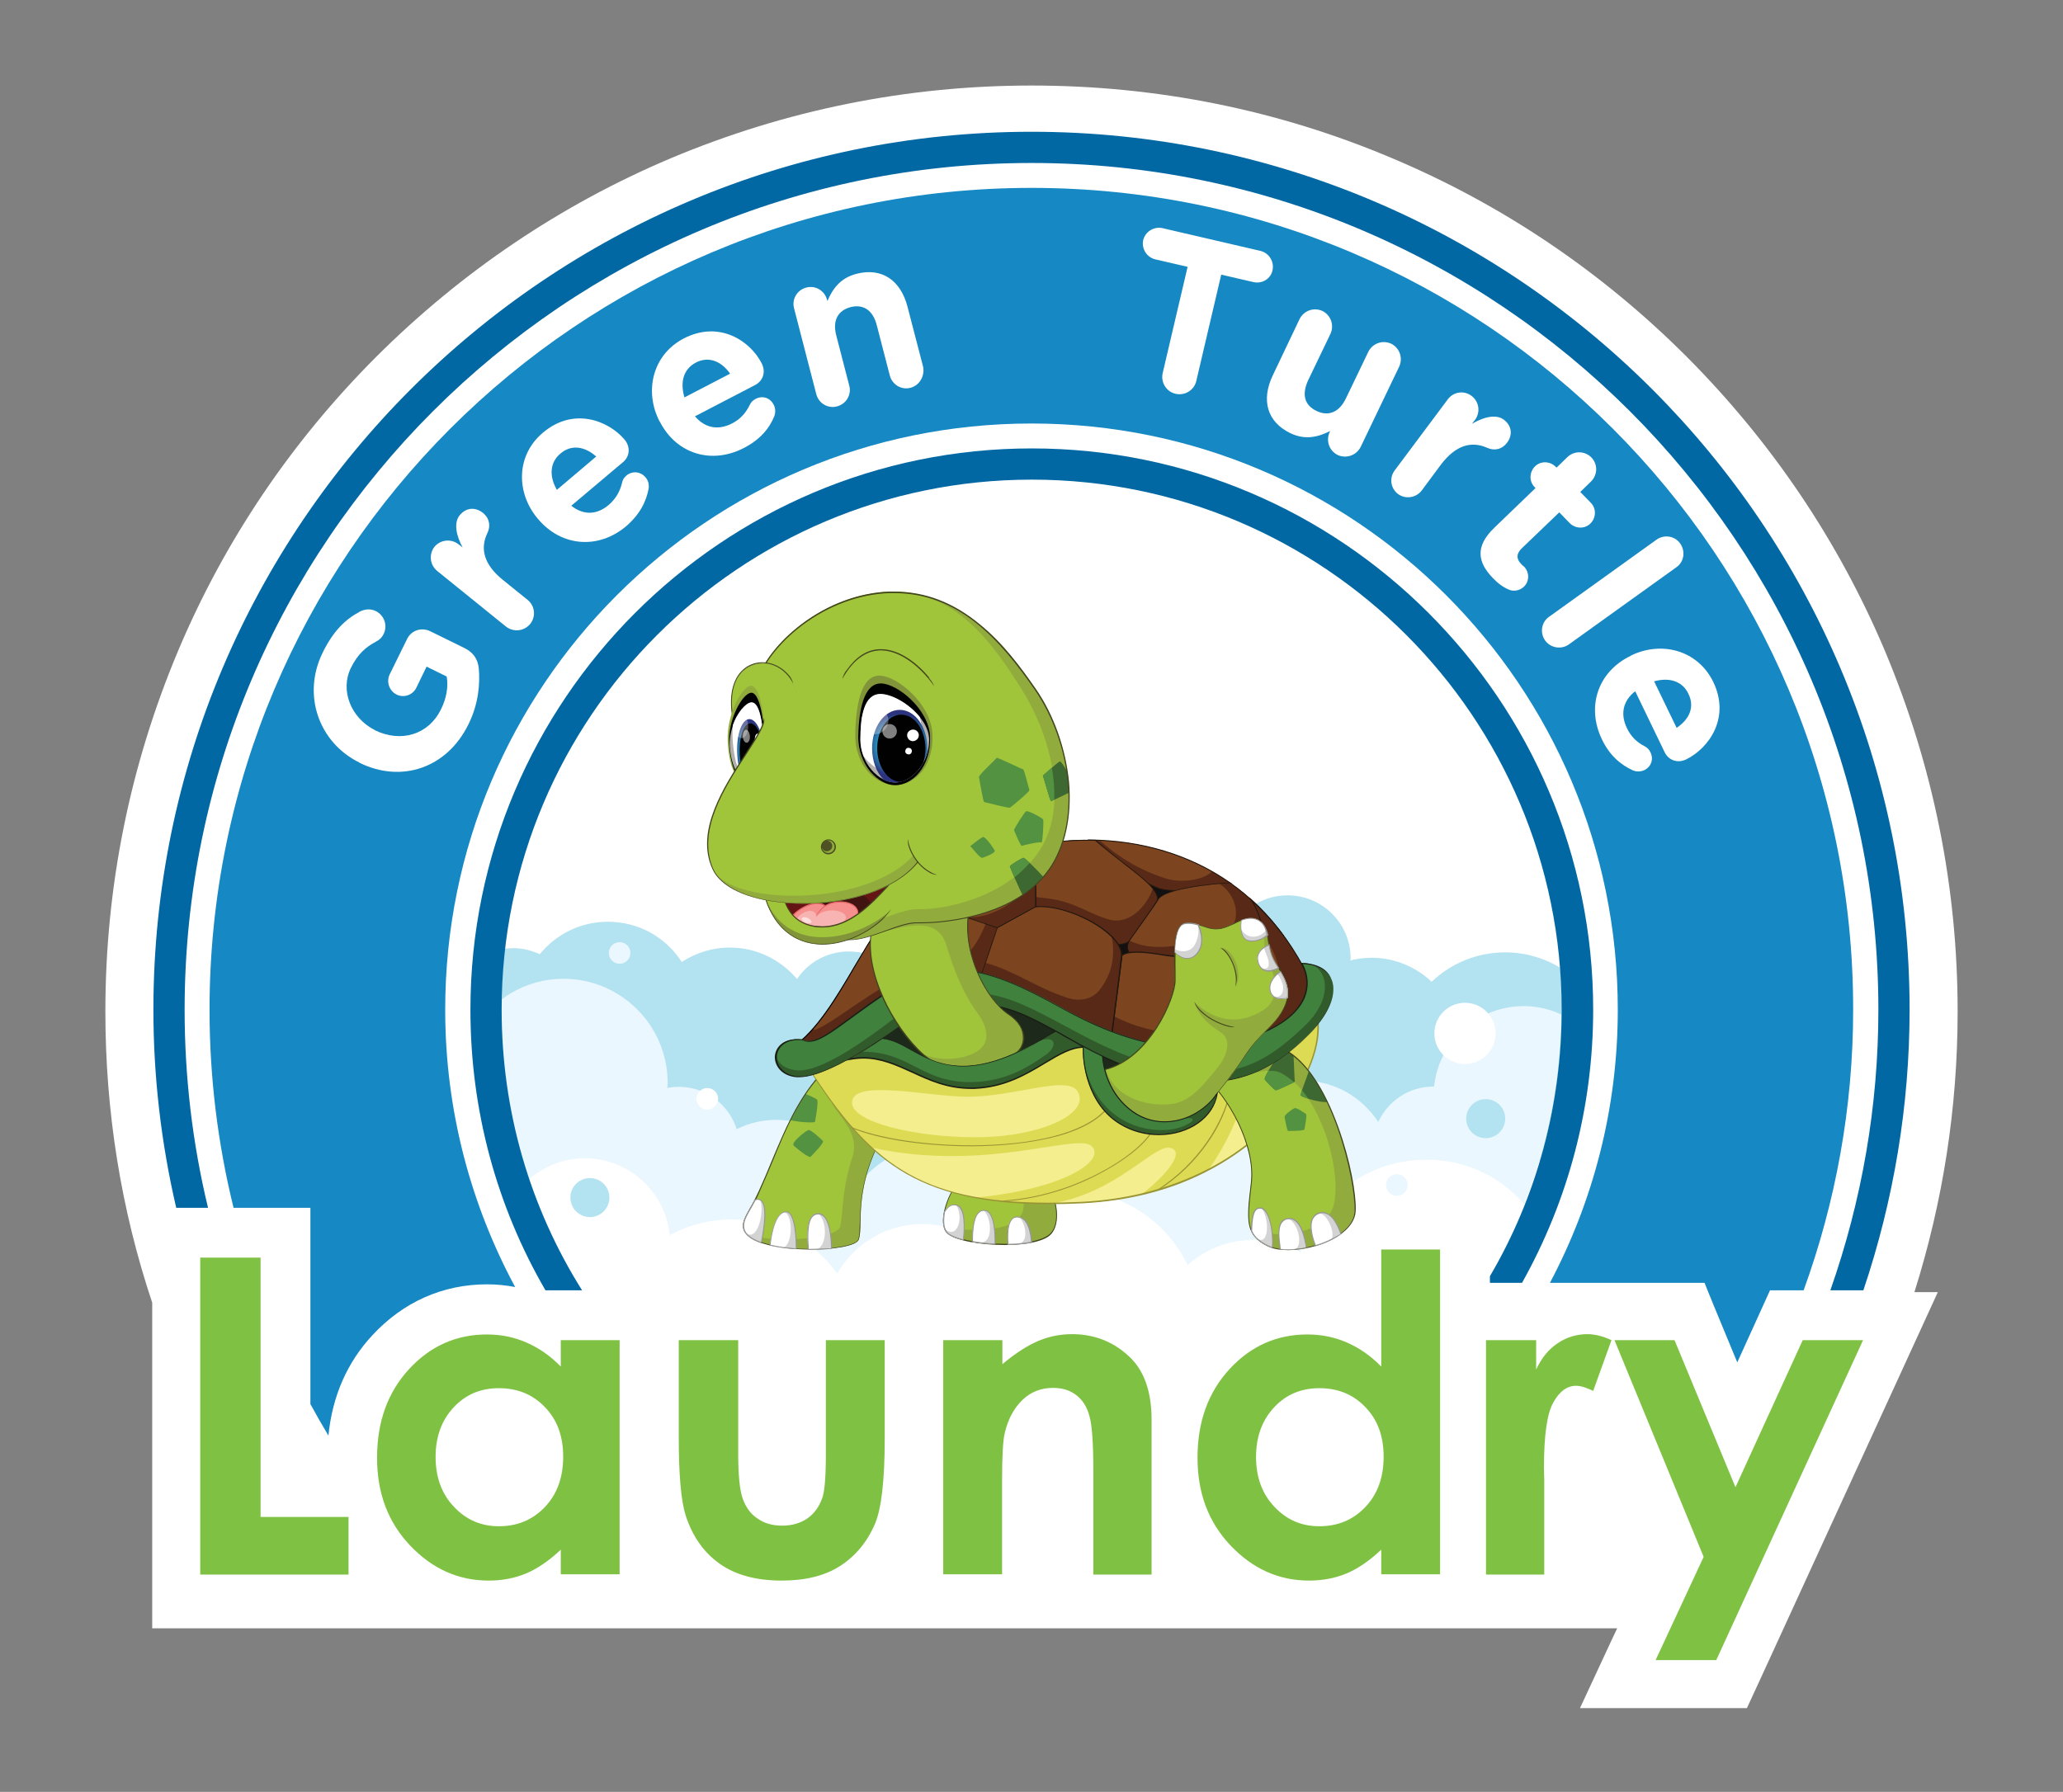 <?xml version="1.0" encoding="utf-8"?>
<!-- Generator: Adobe Illustrator 23.0.3, SVG Export Plug-In . SVG Version: 6.00 Build 0)  -->
<svg version="1.1" xmlns="http://www.w3.org/2000/svg" xmlns:xlink="http://www.w3.org/1999/xlink" x="0px" y="0px"
	 viewBox="0 0 687.2 597" style="enable-background:new 0 0 687.2 597;" xml:space="preserve">
<rect x="0" y="0" width="687.2" height="597" fill="#808080" stroke="none"/>
<style type="text/css">
	.st0{fill:#FFFFFF;}
	.st1{fill:#B3E2F1;}
	.st2{fill:#EAF7FE;}
	.st3{fill:#0268A4;}
	.st4{fill:#7FC143;}
	.st5{fill:#91AC3D;}
	.st6{fill:#A0C43A;}
	.st7{fill:#42451D;}
	.st8{fill:#D3D3D3;}
	.st9{fill:#969595;}
	.st10{fill:#539241;}
	.st11{fill:#DDDB53;}
	.st12{fill:#999535;}
	.st13{fill:#F4EE8E;}
	.st14{fill:#1D291A;}
	.st15{fill:#3E6831;}
	.st16{fill:#121010;}
	.st17{fill:#572916;}
	.st18{fill:#7D4420;}
	.st19{fill:#010101;}
	.st20{fill:#22170E;}
	.st21{fill:#325B2C;}
	.st22{fill:#3F813D;}
	.st23{fill:#1B1F15;}
	.st24{fill:#82943A;}
	.st25{fill:#411412;}
	.st26{fill:#651315;}
	.st27{fill:#F5908E;}
	.st28{fill:#F8B4B2;}
	.st29{fill:#FDDFDD;}
	.st30{fill:#E56364;}
	.st31{fill:#B2B0AF;}
	.st32{fill:url(#SVGID_1_);}
	.st33{opacity:0.5;fill:#FFFFFF;}
	.st34{opacity:0.3;fill:#FFFFFF;}
	.st35{fill:url(#SVGID_2_);}
	.st36{fill:#4E5124;}
	.st37{fill:#474B21;}
	.st38{fill:#1688C3;}
</style>
<g id="bg">
</g>
<g id="artwork">
</g>
<g id="guides">
	<path class="st0" d="M652.1,337c0-41.6-8.2-82-24.2-120.1c-15.5-36.7-37.8-69.7-66.1-98.1c-28.3-28.3-61.3-50.6-98.1-66.1
		c-38-16.1-78.4-24.2-120.1-24.2c-41.6,0-82,8.2-120.1,24.2c-36.7,15.5-69.7,37.8-98.1,66.1c-28.3,28.3-50.6,61.3-66.1,98.1
		C43.3,255,35.1,295.4,35.1,337c0,33.3,5.2,65.9,15.6,97v31.3v59.2v16v2h488l-1.8,3.8l-10.6,22.8h25.1h20.2h10.3l4.3-9.3l48.9-106.6
		l10.4-22.7h-7.8C647.2,400.4,652.1,369.1,652.1,337z"/>
	<g>
		<path class="st1" d="M303.8,338c0-11.6-9.4-21-21-21c-7.2,0-13.6,3.6-17.3,9.2c-5.4-6.4-13.4-10.5-22.4-10.5
			c-5.9,0-11.4,1.8-16,4.8c-5.2-8.1-14.2-13.4-24.6-13.4c-9.2,0-17.3,4.2-22.7,10.8c-2.7-1.2-5.6-2-8.8-2c-1,0-2,0.1-2.9,0.2
			c-0.8,6.6-1.2,13.3-1.2,20.1c0,7.2,0.5,14.4,1.4,21.4c0.9,0.1,1.8,0.2,2.7,0.2c3.4,0,6.6-0.9,9.5-2.4c5.4,6.1,13.2,10,21.9,10
			c5.9,0,11.4-1.8,16-4.8c4.5,7,12,12,20.6,13.1c-0.1,1.1-0.2,2.1-0.2,3.2c0,18,14.6,32.5,32.5,32.5s32.5-14.6,32.5-32.5
			c0-8.6-3.4-16.5-8.9-22.3C300.4,351,303.8,345,303.8,338z"/>
		<path class="st1" d="M512.9,386.8c4.8-16.1,7.4-33,7.4-50.4c0-4.7-0.2-9.4-0.6-14c-5.3-3.2-11.6-5.1-18.3-5.1
			c-9.5,0-18.1,3.7-24.5,9.8c-5.2-4.9-12.2-8-20-8c-2.5,0-4.8,0.3-7.1,0.9c0-0.2,0.1-0.5,0.1-0.7c0-11.6-9.4-21-21-21
			c-11.6,0-21,9.4-21,21c0,11.6,9.4,20.9,20.9,21c-0.7,2.6-1.2,5.3-1.2,8.1c0,16.1,13.1,29.2,29.2,29.2c5.6,0,10.7-1.6,15.2-4.3
			c6.4,9.3,17.2,15.4,29.4,15.4C505.4,388.7,509.3,388,512.9,386.8z"/>
		<g>
			<path class="st2" d="M507.8,401.3c7.9-19.9,12.1-41.2,12.3-63.3c-0.7-0.3-1.4-0.6-2.1-0.9c-3.3-1.2-6.8-1.9-10.4-1.9
				c-15.5,0-28.3,11.7-29.9,26.8c-0.1,0-0.1,0-0.2,0c-8.2,0-15.1,4.8-18.4,11.8c-5.4-8.3-14.7-13.8-25.3-13.8
				c-15.4,0-28.1,11.6-29.9,26.5c-5.9-6.8-14.6-11-24.3-11c-14.2,0-26.2,9.1-30.5,21.9c2.4-0.4,4.8-0.7,7.2-0.7
				c17.3,0,32.3,10.1,39.3,24.8c5.8-5.2,13.4-8.4,21.8-8.4c5.7,0,11.1,1.5,15.8,4.1c5.5-17.8,22.1-30.8,41.7-30.8
				C488.1,386.2,499.9,392.1,507.8,401.3z"/>
		</g>
		<path class="st2" d="M309.8,382.3c-9.3,0-17.5,4.4-22.8,11.2c-4-11.8-15.2-20.4-28.4-20.4c-4.8,0-9.2,1.1-13.2,3.1
			c-2.6-8.2-10.2-14.1-19.3-14.1c-1.3,0-2.6,0.1-3.8,0.4c0-0.6,0.1-1.1,0.1-1.7c0-19.2-15.6-34.7-34.7-34.7
			c-6.4,0-12.3,1.7-17.5,4.8c-1.1,0.6-2.1,1.3-3.1,2.1c0,1.2-0.1,2.4-0.1,3.6c0,19.5,3.2,38.4,9.2,56.3c5-4.3,11.5-7,18.6-7
			c14.7,0,26.9,11.2,28.3,25.6c6.1-3.3,13.1-5.2,20.6-5.2c14.5,0,27.3,7.1,35.2,18c5.6-9.8,16.2-16.5,28.3-16.5
			c5.8,0,11.3,1.6,16.1,4.2c3.9-4.5,8.7-8.2,14.1-10.8l-0.6-0.1C332.6,390.1,322.1,382.3,309.8,382.3z"/>
		<circle class="st0" cx="488" cy="344.3" r="10.2"/>
		<circle class="st1" cx="196.5" cy="399" r="6.5"/>
		<circle class="st1" cx="494.9" cy="372.7" r="6.5"/>
		<circle class="st0" cx="235.6" cy="366.1" r="3.6"/>
		<circle class="st2" cx="206.4" cy="317.5" r="3.6"/>
		<circle class="st2" cx="465.3" cy="394.8" r="3.6"/>
		<g>
			<path class="st3" d="M343.6,43.9c-161.3,0-292.5,131.2-292.5,292.5c0,22.4,2.6,44.5,7.6,66h8h2.6c-5.2-21.5-7.8-43.7-7.8-66
				c0-155.6,126.6-282.1,282.1-282.1s282.1,126.6,282.1,282.1c0,32.1-5.5,63.6-16,93.5h10.8h0.2c10.1-30,15.4-61.5,15.4-93.5
				C636.1,175.1,504.9,43.9,343.6,43.9z"/>
		</g>
		<g>
			<g>
				<path class="st4" d="M66.7,419h20.1v86.4h29.3v19.2H66.7V419z"/>
			</g>
			<g>
				<path class="st4" d="M186.8,446.5h19.6v78h-19.6v-8.2c-3.8,3.6-7.7,6.3-11.5,7.9c-3.8,1.6-8,2.4-12.5,2.4
					c-10.1,0-18.8-3.9-26.2-11.7c-7.4-7.8-11-17.5-11-29.2c0-12.1,3.6-21.9,10.7-29.6c7.1-7.7,15.8-11.5,25.9-11.5
					c4.7,0,9.1,0.9,13.2,2.7c4.1,1.8,7.9,4.4,11.4,8V446.5z M166.2,462.5c-6.1,0-11.1,2.1-15.1,6.4c-4,4.3-6,9.8-6,16.5
					c0,6.7,2,12.3,6.1,16.6c4.1,4.4,9.1,6.5,15,6.5c6.1,0,11.2-2.1,15.3-6.4c4.1-4.3,6.1-9.9,6.1-16.8c0-6.8-2-12.3-6.1-16.5
					C177.5,464.6,172.4,462.5,166.2,462.5z"/>
			</g>
			<g>
				<path class="st4" d="M226.1,446.5h19.8v37.6c0,7.3,0.5,12.4,1.5,15.2c1,2.8,2.6,5.1,4.9,6.6c2.2,1.6,5,2.4,8.2,2.4
					c3.3,0,6-0.8,8.3-2.3c2.3-1.6,4-3.8,5.1-6.9c0.8-2.2,1.2-7.1,1.2-14.4v-38.2h19.6v33.1c0,13.6-1.1,23-3.2,28
					c-2.6,6.1-6.5,10.8-11.6,14.1c-5.1,3.3-11.6,4.9-19.5,4.9c-8.6,0-15.5-1.9-20.8-5.7c-5.3-3.8-9-9.2-11.2-16
					c-1.5-4.7-2.3-13.3-2.3-25.8V446.5z"/>
			</g>
			<g>
				<path class="st4" d="M314.3,446.5h19.6v8c4.4-3.7,8.5-6.3,12.1-7.8c3.6-1.5,7.3-2.2,11.1-2.2c7.7,0,14.3,2.7,19.7,8.1
					c4.5,4.6,6.8,11.4,6.8,20.4v51.6h-19.4v-34.2c0-9.3-0.4-15.5-1.3-18.6c-0.8-3.1-2.3-5.4-4.4-7c-2.1-1.6-4.6-2.4-7.7-2.4
					c-4,0-7.4,1.3-10.2,4c-2.8,2.7-4.8,6.3-5.9,11c-0.6,2.4-0.9,7.7-0.9,15.8v31.3h-19.6V446.5z"/>
			</g>
			<g>
				<path class="st4" d="M460.1,416.3h19.6v108.2h-19.6v-8.2c-3.8,3.6-7.7,6.3-11.5,7.9c-3.8,1.6-8,2.4-12.5,2.4
					c-10.1,0-18.8-3.9-26.2-11.7c-7.4-7.8-11-17.5-11-29.2c0-12.1,3.6-21.9,10.7-29.6c7.1-7.7,15.8-11.5,25.9-11.5
					c4.7,0,9.1,0.9,13.2,2.7c4.1,1.8,7.9,4.4,11.4,8V416.3z M439.5,462.5c-6.1,0-11.1,2.1-15.1,6.4c-4,4.3-6,9.8-6,16.5
					c0,6.7,2,12.3,6.1,16.6c4.1,4.4,9.1,6.5,15,6.5c6.1,0,11.2-2.1,15.3-6.4c4.1-4.3,6.1-9.9,6.1-16.8c0-6.8-2-12.3-6.1-16.5
					C450.8,464.6,445.7,462.5,439.5,462.5z"/>
			</g>
			<g>
				<path class="st4" d="M494.9,446.5h16.8v9.8c1.8-3.9,4.2-6.8,7.2-8.8c3-2,6.3-3,9.9-3c2.5,0,5.2,0.7,8,2l-6.1,16.9
					c-2.3-1.1-4.2-1.7-5.7-1.7c-3,0-5.6,1.9-7.6,5.6c-2.1,3.7-3.1,11-3.1,21.9l0.1,3.8v31.6h-19.4V446.5z"/>
			</g>
			<g>
				<path class="st4" d="M537.8,446.5h20l20.3,49l22.4-49h20.1l-48.9,106.6h-20.2l16-34.4L537.8,446.5z"/>
			</g>
		</g>
		<g>
			<path class="st5" d="M318.5,395.4c-1.5,0.6-6.4,11.7-2.9,15.3c4.3,4.3,29.7,5.9,34.6,0.3c3.1-3.6,1.7-11.3-0.3-14.4
				C347.8,393.4,318.5,395.4,318.5,395.4z"/>
			<path class="st6" d="M318.5,395.4c-1.3,0.5-5.3,9.1-3.9,13.6c0.5,0.2,1.1,0.3,1.6,0.4c6.8,0.3,31.5,3,23.1-14.2
				C330,394.9,318.5,395.4,318.5,395.4z"/>
			<path class="st7" d="M336,394.6c-8.3,0-17.5,0.6-17.6,0.6l0,0c-1,0.4-3,4.3-3.9,8.2c-0.5,2.4-0.8,5.7,0.9,7.4
				c2.5,2.6,11.8,4,19.2,4h0c3.7,0,12.7-0.4,15.6-3.7c3.3-3.8,1.7-11.6-0.3-14.6C349.2,395.2,344.6,394.6,336,394.6z M350,410.8
				c-2,2.2-7.7,3.6-15.4,3.6h0c-8.7,0-16.8-1.7-19-3.9c-1.6-1.6-1.3-4.7-0.8-7.1c0.9-3.9,2.8-7.6,3.6-7.9c0.5,0,9.4-0.6,17.5-0.6
				c10.4,0,13.2,0.9,13.7,1.7C351.6,399.5,353.2,407.3,350,410.8z"/>
			<g>
				<path class="st8" d="M318.3,401.4c-1.6-0.2-2.8,0.8-3.7,2.3c-0.6,2.8-0.5,5.5,0.9,7c0.9,0.9,2.9,1.8,5.4,2.4
					C321.3,409.5,321.8,401.9,318.3,401.4z"/>
				<path class="st0" d="M318.3,401.4c-1.6-0.2-2.8,0.8-3.7,2.3c-0.4,2.1-0.5,4.3,0.1,5.8c4.5,3.7,6.4-4.6,3.7-8.1
					C318.4,401.4,318.4,401.4,318.3,401.4z"/>
				<path class="st9" d="M318.4,401.3c-1.5-0.2-2.8,0.6-3.9,2.4l0,0c-0.5,2.3-0.7,5.4,0.9,7.1c0.9,0.9,2.8,1.8,5.4,2.4l0.2,0l0-0.2
					C321.6,408,321.6,401.7,318.4,401.3z M320.8,412.9c-2.5-0.7-4.3-1.4-5.1-2.3c-1.5-1.6-1.3-4.5-0.9-6.8c1-1.7,2.1-2.4,3.5-2.2
					C320.6,401.9,321.5,405.9,320.8,412.9z"/>
			</g>
			<g>
				<path class="st8" d="M327.9,403.3c-3.7-0.1-3.9,6.7-3.9,10.4c2.3,0.4,4.9,0.7,7.5,0.8C331.5,410.9,331.2,403.3,327.9,403.3z"/>
				<path class="st0" d="M327.5,403.3c-3.3,0.4-3.6,6.8-3.6,10.4c0.7,0.1,1.5,0.2,2.2,0.3C331.5,414.5,330,404.5,327.5,403.3z"/>
				<path class="st9" d="M327.9,403.1L327.9,403.1c-0.8,0-1.5,0.3-2,0.8c-1.9,1.9-2.1,6.5-2.1,9.8l0,0.1l0.1,0
					c2.3,0.4,4.9,0.7,7.5,0.8l0.2,0l0-0.2C331.7,411.1,331.4,403.2,327.9,403.1z M331.3,414.3c-2.5-0.1-5-0.4-7.2-0.8
					c0-2,0-7.5,2-9.4c0.5-0.5,1.1-0.7,1.7-0.7l0.1,0C331.2,403.5,331.4,411.6,331.3,414.3z"/>
			</g>
			<g>
				<path class="st8" d="M339.1,405.5c-3.6-0.2-3.5,5.8-3.3,9.1c2.8,0,5.5-0.3,7.9-0.7C343.6,411.4,342.7,405.7,339.1,405.5z"/>
				<path class="st0" d="M339.3,405.5c-0.1,0-0.2,0-0.3,0c-3.6-0.2-3.5,5.8-3.3,9.1c1.1,0,2.2-0.1,3.2-0.1
					C343.5,414,341.1,406.2,339.3,405.5z"/>
				<path class="st9" d="M339.1,405.3c-0.9-0.1-1.5,0.2-2.1,0.8c-1.7,1.8-1.5,6.3-1.4,8.5l0,0.2l0.2,0c2.9-0.1,5.6-0.3,7.9-0.7
					l0.1,0l0-0.1C343.8,411,342.8,405.6,339.1,405.3z M335.9,414.4c-0.1-2.2-0.3-6.4,1.3-8.1c0.4-0.5,1-0.7,1.6-0.7
					c0.1,0,0.1,0,0.2,0c3.5,0.2,4.3,5.8,4.4,8.1C341.3,414.1,338.7,414.4,335.9,414.4z"/>
			</g>
			<path class="st5" d="M273,358.3c-9.8,11.2-13.5,23.9-20,38.5c-3,6.7-6,9.4-5.2,12.6c2.2,8.7,36.9,8.1,38.3,3.5
				c1.4-4.6-1.4-15.5,6.4-31.4C297.2,376.8,273,358.3,273,358.3z"/>
			<path class="st6" d="M280.2,363.8c-2.9-2.4-7.2-5.5-7.2-5.5c-12.6,15.7-12.9,24.2-20,38.5c-3.3,6.7-5.3,11.1-5.2,12.6
				c1.9,5.5,30.6,4,32-0.6c1.1-3.7,0.4-12,4.1-23.2c2.6-7.8-3.9-13-6.8-18C277,367.5,280.4,363.9,280.2,363.8z"/>
			<g>
				<path class="st10" d="M268.3,364.5c-1.9,2.8-3.5,5.7-5,8.7c2.8,0.7,8.1,1,8.2,0.5c0.1-0.6,1.2-6.6,0.7-7.3
					C271.9,366,269.7,365,268.3,364.5z"/>
			</g>
			<g>
				<path class="st10" d="M269.3,376.5c-0.8,0.2-6,4.2-4.9,5.2c1.3,1.2,5.1,4.2,5.6,3.7c0.5-0.5,4.7-4.7,4.1-5.3
					S270.1,376.3,269.3,376.5z"/>
			</g>
			<path class="st7" d="M273.1,358.2l-0.1-0.1l-0.1,0.1c-7.5,8.6-11.4,18-15.9,28.7c-1.3,3.2-2.7,6.5-4.2,9.8
				c-1.1,2.4-2.1,4.3-3,5.8c-1.6,2.9-2.7,4.8-2.2,6.9c1.3,5.1,13,6.9,22.6,6.9h0c7.2,0,15.2-1.1,15.9-3.4c0.4-1.4,0.5-3.3,0.5-5.7
				c0.1-5.8,0.4-14.4,5.8-25.6c0.5-0.5,0.7-1.1,0.6-1.9C292.7,373.3,273.9,358.8,273.1,358.2z M292.3,381.5L292.3,381.5
				c-5.5,11.3-5.7,20-5.9,25.8c-0.1,2.4-0.1,4.3-0.5,5.6c-0.5,1.8-7.3,3.2-15.6,3.2h0c-10.3,0-21.1-2.1-22.3-6.7
				c-0.5-2,0.5-3.8,2.1-6.6c0.9-1.5,2-3.5,3-5.9c1.5-3.4,2.9-6.7,4.2-9.8c4.4-10.7,8.3-20,15.7-28.5c1.6,1.3,19.4,15.2,19.8,21.2
				C292.9,380.5,292.8,381,292.3,381.5z"/>
			<g>
				<path class="st8" d="M252.9,399.7c-0.4-0.1-0.9-0.1-1.4,0.1c-2.4,4.7-4.4,7-3.7,9.7c0.5,2,2.7,3.5,5.8,4.6
					C254.5,409.2,256,400.7,252.9,399.7z"/>
				<path class="st0" d="M252.9,399.7c-0.4-0.1-0.9-0.1-1.4,0.1c-2.4,4.7-4.4,7-3.7,9.7c0.1,0.4,0.3,0.8,0.5,1.1
					c4,3.7,6.5-7.1,4.9-10.8C253.1,399.8,253,399.7,252.9,399.7z"/>
				<path class="st9" d="M253,399.5c-0.4-0.1-0.9-0.1-1.5,0.1l-0.1,0l0,0.1c-0.6,1.1-1.1,2.1-1.6,2.9c-1.6,2.9-2.7,4.8-2.2,6.9
					c0.5,1.9,2.5,3.5,5.9,4.7l0.2,0.1l0-0.2C254.7,409.4,256.2,400.6,253,399.5z M253.5,413.8c-3.2-1.2-5.1-2.6-5.5-4.4
					c-0.5-2,0.5-3.8,2.1-6.6c0.5-0.8,1-1.8,1.6-2.9c0.4-0.2,0.8-0.2,1.2-0.1C255.8,400.8,254.3,409.5,253.5,413.8z"/>
			</g>
			<g>
				<path class="st8" d="M261.9,403.7c-3.4-0.1-4.9,6.8-5.4,11.1c2.6,0.6,5.6,1,8.7,1.2C265.3,413.3,265,403.8,261.9,403.7z"/>
				<path class="st0" d="M261.3,403.8c-3,0.6-4.4,7-4.8,11.1c1.3,0.3,2.6,0.6,4,0.8C263.8,415.8,264.6,405.3,261.3,403.8z"/>
				<path class="st9" d="M261.9,403.6L261.9,403.6c-3.5,0-5.1,7.1-5.5,11.3l0,0.1l0.1,0c2.5,0.6,5.5,1,8.7,1.2l0.2,0l0-0.2
					C265.4,416,265.6,403.7,261.9,403.6z M265.1,415.9c-3.1-0.2-5.9-0.6-8.4-1.2c0.4-4.1,1.9-10.8,5.1-10.8l0.1,0
					C264.7,404,265.1,412.6,265.1,415.9z"/>
			</g>
			<g>
				<path class="st8" d="M272.6,404.3c-4.3,0-3.6,8.3-3.4,11.9c2.7,0,5.4-0.1,7.8-0.3C276.9,412.3,276.3,404.3,272.6,404.3z"/>
				<path class="st0" d="M272.5,404.3c-4.3,0.1-3.5,8.3-3.3,11.9c0.8,0,1.7,0,2.5,0C275.5,415.9,275.8,406.8,272.5,404.3z"/>
				<path class="st9" d="M272.6,404.2c-0.8,0-1.6,0.3-2.1,0.9c-2,2.1-1.6,7.4-1.4,10.6l0,0.7l0.2,0c0.4,0,0.7,0,1.1,0
					c2.4,0,4.6-0.1,6.7-0.3l0.1,0l0-0.1C277.1,412.4,276.5,404.2,272.6,404.2z M269.4,416.1l0-0.4c-0.2-2.9-0.5-8.3,1.3-10.3
					c0.5-0.5,1.1-0.8,1.9-0.8c3.6,0,4.2,7.8,4.2,11.3C274.5,416,272,416.1,269.4,416.1z"/>
			</g>
			<path class="st11" d="M388.4,352.6c-20.6-4.8-54.4-27.5-72.8-23.4c-18.4,4.1-32.1,23.2-46.2,26.6c20.6,32,37.8,47.6,91.3,44.9
				c55.4-2.8,81.2-42.3,78.2-61.5C431.5,343.9,409,357.4,388.4,352.6z"/>
			<g>
				<path class="st12" d="M330.8,381.4c-17.4,0.9-36.2-1.5-46.9-5.8l-0.1,0.3c9.3,3.8,24.6,6,39.7,6c2.5,0,4.9-0.1,7.3-0.2
					c9.4-0.5,17.8-1.9,24.3-4c7.5-2.5,12.6-5.9,15.2-10.3l-0.3-0.2C365.4,375.2,351.1,380.4,330.8,381.4z"/>
			</g>
			<g>
				<path class="st12" d="M368.2,389.7c-7.4,4.1-19.2,9.3-34.1,10.3l0,0.3c14.9-1,26.9-6.2,34.3-10.4c9.3-5.2,14.6-10.6,15.6-13.4
					l-0.3-0.1C382.6,379.3,377,384.8,368.2,389.7z"/>
			</g>
			<g>
				<path class="st12" d="M385.6,396.3l0.2,0.3c13.8-8.8,21.9-22.3,23.8-31.8l-0.3-0.1C407.4,373.8,399.3,387.6,385.6,396.3z"/>
			</g>
			<path class="st13" d="M322.4,365.4c-13.3,0-38.4-6.1-38.6,1.9c-0.2,6.5,20.8,11.6,41.2,11.6c21.2,0,38.3-7.7,34-15.2
				C355.7,358,338.2,365.4,322.4,365.4z"/>
			<path class="st13" d="M290.5,382.4c9.1,8.3,19.8,13.9,34.7,16.6c30-3,43.1-12.5,38.5-17.1C358.9,377.2,328.9,390.7,290.5,382.4z"
				/>
			<path class="st13" d="M389.7,382.4c-5.3-1.1-17.7,14.9-39,18.5c3.2,0,6.5-0.1,10.1-0.3c7-0.4,13.4-1.3,19.5-2.7
				C387.9,392.1,395.3,383.6,389.7,382.4z"/>
			<path class="st13" d="M413.3,367.3c0.4,2.3-4.7,14.1-10.9,22.6c15.3-7.9,25.8-19,31.5-29.6c-0.2-1-0.4-2-0.6-2.8
				C432.3,353.3,412.7,364.3,413.3,367.3z"/>
			<path class="st12" d="M438.9,338.9l-0.2,0.1c-8.3,5.4-24.8,14.4-41.3,14.4c-3.2,0-6.2-0.3-9.1-1c-7.7-1.8-17.2-6.1-27.3-10.6
				c-14.5-6.5-29.4-13.3-40.7-13.3c-1.8,0-3.4,0.2-4.9,0.5c-9.9,2.2-18.3,8.6-26.4,14.9c-6.8,5.2-13.3,10.2-19.7,11.7l-0.2,0.1
				l0.1,0.2c9.5,14.7,18.2,26.1,30.4,33.8c12.4,7.8,28.2,11.5,49.7,11.5h0c3.6,0,7.4-0.1,11.4-0.3c15-0.8,28.8-4.2,40.9-10.4
				c10.3-5.2,19.3-12.3,26-20.6c8.4-10.4,12.8-22.1,11.5-30.7L438.9,338.9z M427.2,369.6c-14.8,18.2-39.1,29.4-66.7,30.8
				c-4,0.2-7.8,0.3-11.3,0.3h0c-43.4,0-59.7-13.9-79.7-44.9c6.5-1.6,12.9-6.5,19.6-11.7c8.1-6.2,16.5-12.6,26.3-14.8
				c1.5-0.3,3.1-0.5,4.8-0.5c11.2,0,26.1,6.7,40.6,13.3c10.1,4.5,19.6,8.8,27.4,10.6c2.9,0.7,6,1,9.2,1c16.5,0,32.8-8.9,41.2-14.3
				C439.9,347.9,435.5,359.4,427.2,369.6z"/>
			<g>
				<path class="st14" d="M380.8,349.5c-2.6-0.1-15.4-3.5-15.4-3.5c-0.8,2.5-2.4,22.7,10,26c12.5,3.4,20.2-3.4,19.5-10.5
					C394.3,354.3,383.4,349.6,380.8,349.5z"/>
				<path class="st14" d="M380.8,349.3c-2.6-0.1-15.2-3.5-15.3-3.5l-0.1,0l0,0.1c-0.5,1.6-1.6,12.5,2.4,19.8
					c1.8,3.3,4.4,5.5,7.7,6.4c2.2,0.6,4.4,0.9,6.4,0.9h0c4.5,0,8.3-1.5,10.8-4.2c1.9-2.1,2.8-4.7,2.6-7.4
					C394.5,354.3,383.5,349.5,380.8,349.3z M392.3,368.6c-2.4,2.6-6.1,4.1-10.5,4.1c-2,0-4.1-0.3-6.3-0.9c-3.2-0.9-5.8-3-7.5-6.2
					c-3.9-7.1-3-17.4-2.4-19.4c1.5,0.4,12.8,3.3,15.2,3.5c2.7,0.1,13.4,4.9,14,11.8C395.1,364.1,394.2,366.6,392.3,368.6z"/>
			</g>
			<g>
				<path class="st14" d="M315.9,329.1c-17.3,3.8-26.1,16.6-26.6,18.8c10.9,3.9,21.2,12.5,36,11.2c14.7-1.3,25-16.2,31.1-15.6
					C352.4,341,333.3,325.3,315.9,329.1z"/>
				<path class="st14" d="M354.1,341.6c-5.7-4-19.2-13.3-32.5-13.3c-1.9,0-3.8,0.2-5.6,0.6c-17.3,3.8-26.2,16.4-26.8,18.9l0,0.1
					l0.1,0c3.2,1.1,6.3,2.7,9.6,4.3c7.1,3.5,14.4,7.1,23.5,7.1h0c1,0,2,0,3-0.1c8.6-0.8,15.6-6.1,21.3-10.3c3.9-3,7.3-5.5,9.8-5.3
					l0.7,0.1l-0.6-0.4C355.9,342.9,355.1,342.3,354.1,341.6z M346.4,348.5c-5.6,4.2-12.6,9.5-21.1,10.3c-1,0.1-2,0.1-3,0.1h0
					c-9,0-16.3-3.6-23.3-7c-3.2-1.6-6.3-3.1-9.4-4.2c0.4-1.3,2.7-4.8,6.9-8.5c3.9-3.4,10.4-7.9,19.5-9.9c1.8-0.4,3.6-0.6,5.6-0.6
					c13.2,0,26.6,9.3,32.3,13.2c0.8,0.5,1.4,1,2,1.3C353.3,343.3,350.3,345.7,346.4,348.5z"/>
			</g>
			<path class="st5" d="M428.1,349.9c-5.1-2.7-26.6,9.2-26.6,9.2c7.7,6.2,16.7,22.6,15.3,34.8c-1.4,12.7-2.2,17.5,5.6,21.2
				c7.9,3.7,28.6-1.6,28.9-11.8C451.8,392.7,443.4,357.9,428.1,349.9z"/>
			<path class="st6" d="M427.3,357.7c-6.4-3.6-16.9,4-24.9,2.1c7.5,6.7,15.8,22.3,14.4,34.1c-0.8,7.5-1.5,12.2-0.2,15.6
				c8.8,3.7,25.8,1.5,27.8-8.6C446.8,389.4,439.9,364.8,427.3,357.7z"/>
			<g>
				<path class="st15" d="M429.1,350.4l-4.1,2.4c-0.6,0.9-4.1,6.2-3.7,6.8c0.4,0.6,3.1,3.5,3.7,3.6c0.6,0,6.3-2.8,6.3-2.8
					c0,0-0.3-5.5-0.4-8.7C430.3,351.2,429.7,350.8,429.1,350.4z"/>
			</g>
			<path class="st10" d="M422.5,356.8c-0.8,1.4-1.4,2.6-1.2,2.9c0.4,0.6,3.1,3.5,3.7,3.6c0.5,0,5-2.2,6.1-2.7
				c-1.2-1.1-2.5-2-3.8-2.8C425.9,356.9,424.3,356.7,422.5,356.8z"/>
			<g>
				<path class="st15" d="M433.3,365c0.4,0.5,5.6,2.3,8.9,2.2c-1.8-3.8-3.9-7.4-6.2-10.4C435.1,359.6,433,364.6,433.3,365z"/>
			</g>
			<path class="st10" d="M433.3,365c0.1,0.2,1.1,0.6,2.5,1c-0.7-1-1.4-1.9-2.1-2.8C433.4,364.2,433.2,364.9,433.3,365z"/>
			<g>
				<path class="st10" d="M431.3,369.2c-0.9,0.3-3.5,2.3-3.4,2.9c0.1,0.6,0.8,4.7,1.2,4.7c0.4,0,5.3,0,5.4-0.5
					c0.1-0.5,1-4.9,0.5-5.2C434.6,370.9,432,369,431.3,369.2z"/>
			</g>
			<path class="st7" d="M428.2,349.7c-0.5-0.3-1.2-0.4-2.1-0.4c-7.2,0-23.9,9.3-24.6,9.7l-0.2,0.1l0.2,0.2
				c7.2,5.8,16.6,22.1,15.2,34.6l-0.1,0.9c-1.4,11.9-1.9,16.8,5.8,20.5c1.7,0.8,4,1.2,6.7,1.2h0c9.2,0,22.2-5,22.5-13.2
				c0.2-5.3-1.7-16.5-5.8-27.8C441.1,362.4,434.8,353.2,428.2,349.7z M429.1,416.2c-2.7,0-4.9-0.4-6.6-1.2c-7.5-3.6-7-8.1-5.6-20.2
				l0.1-0.9c0.6-5.6-0.9-12.6-4.3-19.7c-3-6.2-7-11.8-10.9-15c2-1.1,17.5-9.5,24.2-9.5c0.8,0,1.5,0.1,2,0.4
				c15.7,8.2,23.6,43.6,23.2,53.3C451,411.3,438.2,416.2,429.1,416.2z"/>
			<g>
				<path class="st8" d="M420,402.5c-2.7-0.5-3,3.6-3.1,7.6c0.9,2.1,2.7,3.7,5.6,5.1c0.4,0.2,0.9,0.4,1.3,0.5
					C424.2,411.9,423.2,403.1,420,402.5z"/>
				<path class="st0" d="M420,402.5c-2.7-0.5-3,3.6-3.1,7.6c0.4,0.8,0.8,1.5,1.4,2.2c4.3,3.6,4.8-5.8,2-9.7
					C420.2,402.5,420.1,402.5,420,402.5z"/>
				<path class="st9" d="M420.1,402.3c-0.2,0-0.3,0-0.5,0c-2.5,0-2.8,3.9-2.9,7.8l0,0l0,0c1,2.1,2.7,3.7,5.7,5.1
					c0.4,0.2,0.9,0.4,1.4,0.5l0.2,0.1l0-0.2C424.4,412,423.4,403,420.1,402.3z M423.7,415.4c-0.4-0.1-0.8-0.3-1.1-0.4
					c-2.9-1.4-4.6-2.9-5.5-4.9c0.1-3.8,0.4-7.4,2.5-7.4c0.1,0,0.3,0,0.4,0C422.9,403.2,424.1,411.2,423.7,415.4z"/>
			</g>
			<g>
				<path class="st8" d="M429.3,405.9c-4.6,0.3-3,7.6-2.8,10.2c2.6,0.3,5.6,0.1,8.6-0.5C434.8,412.9,433.4,405.6,429.3,405.9z"/>
				<path class="st0" d="M428.9,406c-4.2,0.7-2.6,7.6-2.4,10.2c1.3,0.2,2.7,0.2,4.2,0.1C434.5,416.3,432.6,407,428.9,406z"/>
				<path class="st9" d="M429.5,405.8c-0.1,0-0.2,0-0.3,0c-1,0.1-1.8,0.5-2.3,1.1c-1.5,1.9-1.1,5.6-0.7,8.1c0.1,0.5,0.1,0.9,0.1,1.2
					l0,0.1l0.1,0c0.8,0.1,1.7,0.1,2.7,0.1h0c1.9,0,3.9-0.2,6-0.6l0.1,0l0-0.2C434.9,412.7,433.6,405.8,429.5,405.8z M429.1,416.2
					c-0.9,0-1.7,0-2.5-0.1c0-0.3-0.1-0.7-0.1-1.1c-0.3-2.4-0.8-6.1,0.7-7.8c0.5-0.6,1.2-1,2.1-1c4-0.3,5.3,7,5.7,9.5
					C432.9,416,431,416.2,429.1,416.2z"/>
			</g>
			<g>
				<path class="st8" d="M439.6,404.1c-4.7,1.2-2.6,8.3-1.4,10.9c3.1-0.9,6.1-2.2,8.4-3.9C445.8,408.5,443.5,403.1,439.6,404.1z"/>
				<path class="st0" d="M439.3,404.2c-4.3,1.5-2.2,8.3-1.1,10.8c1.9-0.5,3.7-1.2,5.3-2.1C444.9,410.8,442.1,404.2,439.3,404.2z"/>
				<path class="st9" d="M440.5,403.8c-0.3,0-0.6,0-0.9,0.1c-1.2,0.3-2,1-2.5,2c-1.3,2.6,0,7,1,9.2l0.1,0.1l0.1,0
					c3.3-1,6.2-2.3,8.4-4l0.1-0.1l0-0.1C446,408.8,444,403.8,440.5,403.8z M438.3,414.8c-0.9-2.2-2.1-6.3-0.9-8.7
					c0.5-0.9,1.2-1.5,2.3-1.8c0.3-0.1,0.6-0.1,0.9-0.1c3.2,0,5.1,4.7,5.9,6.9C444.2,412.5,441.4,413.9,438.3,414.8z"/>
			</g>
			<g>
				<path class="st16" d="M434.2,322.2c-19.5-36.3-54.8-45.2-83.9-41.6c-8.2,4.1-57.1,25.1-57.3,28c-8.5,12-17.2,32.1-28.8,40.2
					c6.7,3.3,33.1-18.7,55.3-19.7c22.3-1,54.8,27.5,77.2,25.4C419.3,352.3,452.3,333.5,434.2,322.2z"/>
			</g>
			<path class="st17" d="M293.1,308.6c-8.5,12-17.2,32.1-28.8,40.2c6.7,3.3,33.1-18.7,55.3-19.7c3.8-0.2,7.8,0.5,12.1,1.7
				c3.9-8.5,3.3-28-4.5-39.6C311.2,298.5,293.2,306.9,293.1,308.6z"/>
			<path class="st18" d="M293.1,308.6c-6.6,9.3-13.3,23.5-21.4,33.2c-2.5,3,2.3,0.5,9.3-4.3c10.1-6.9,25.6-17.8,38-17.3
				c6.7-3.4,10-13.5,12.2-21.1c-1-2.8-2.3-5.5-3.8-7.8C311.2,298.5,293.2,306.9,293.1,308.6z"/>
			<path class="st19" d="M327.3,291.1l-0.1-0.1l-0.1,0.1c-23.6,10.7-33.9,16-34.2,17.5c-2.7,3.8-5.3,8.3-8.2,13.1
				c-6.2,10.6-12.7,21.5-20.6,27l-0.2,0.2l0.2,0.1c0.5,0.2,1.1,0.3,1.7,0.3c3.5,0,9.4-3,16.9-6.9c10.9-5.6,24.4-12.6,36.8-13.1
				c3.5-0.2,7.5,0.4,12.1,1.7l0.1,0l0.1-0.1c2-4.3,2.8-11.3,2.2-18.7C333.3,303.9,330.9,296.4,327.3,291.1z M331.6,330.6
				c-4.6-1.3-8.5-1.9-12-1.7c-12.4,0.5-26,7.5-36.9,13.1c-7.1,3.7-13.3,6.9-16.8,6.9c-0.5,0-0.9-0.1-1.3-0.2
				c7.9-5.6,14.3-16.4,20.4-26.9c2.8-4.8,5.5-9.3,8.2-13.1l0,0l0,0c0.1-1.8,24.5-12.9,33.9-17.2
				C334.5,302.5,335.6,321.8,331.6,330.6z"/>
			<path class="st17" d="M387.4,296.4c6.1,1,18-0.3,22.6-2c-14.5-10.3-31.3-14.4-47.3-14.5C367.3,284,381.3,295.4,387.4,296.4z"/>
			<path class="st18" d="M388.4,292.7c4.8,1.5,12.3,0.7,15.3-2.3c-11.8-6.7-24.8-9.8-37.4-10.4C373,285.9,379.9,290,388.4,292.7z"/>
			<path class="st20" d="M362.7,279.7l-0.4,0l0.3,0.3c0.2,0.2,17.5,15.3,24.8,16.5c1.4,0.2,3.2,0.4,5.3,0.4h0
				c6.1,0,13.9-1.1,17.4-2.4l0.3-0.1l-0.3-0.2C396.8,284.8,380.4,279.8,362.7,279.7z M392.6,296.6c-2.1,0-3.8-0.1-5.2-0.4
				c-5.8-1-19.2-11.7-24.3-16.2c17.4,0.2,33.4,5.1,46.5,14.2C406,295.6,398.5,296.6,392.6,296.6z"/>
			<path class="st17" d="M364.8,279.9c-4.9-0.1-9.8,0.1-14.5,0.7c-1.6,0.8-4.8,2.3-9,4.2c-1,8.6-1.1,21.8,1.6,23.8
				c3.8,2.8,24.5,4,25.2,5.1c0.8,1.1,5.5,1.6,7.8,0c0,0,9.5-13.2,9.6-13.8C385.9,295.2,376.5,290,364.8,279.9z"/>
			<path class="st18" d="M364.8,279.9c-4.9-0.1-9.8,0.1-14.5,0.7c-1.6,0.8-4.8,2.3-9,4.2c-0.2,1.9-1.1,8.7-1.2,10.9
				c2.3,3.4,5.1,3.1,9.4,3.7c8.6,1.1,13.4,5.2,20.1,7c6.2,1.7,12.1-3.9,14.4-10.3C380.9,292.1,373.5,287.4,364.8,279.9z"/>
			<path class="st20" d="M374.9,287.9c-3-2.3-6.4-5-9.9-8.1l0,0l-0.1,0c-4.8-0.1-9.7,0.1-14.5,0.7l-0.1,0c-1.8,0.9-5.3,2.5-8.9,4.1
				l-0.1,0l0,0.1c-1,8.5-1.2,21.9,1.6,24c2.3,1.7,10.6,2.8,17.3,3.7c3.8,0.5,7.7,1,7.9,1.4c0.4,0.6,2.1,1.1,3.9,1.1h0
				c1,0,2.8-0.1,4.1-1l0,0c1-1.4,9.5-13.3,9.7-13.8l0,0C386,296.6,381.6,293.1,374.9,287.9z M375.9,313.6c-1.2,0.8-3,1-3.9,1h0
				c-1.7,0-3.3-0.4-3.7-1c-0.3-0.5-3-0.8-8.1-1.5c-6.3-0.8-14.9-2-17.1-3.6c-2.6-1.9-2.5-14.9-1.5-23.6c3.6-1.6,7.1-3.2,8.8-4.1
				c4.8-0.6,9.6-0.8,14.4-0.7c3.6,3.1,7,5.7,9.9,8c6.6,5.1,11,8.6,10.8,11.7C385.2,300.5,379.6,308.3,375.9,313.6z"/>
			<path class="st17" d="M409.7,294.1c-7.6,0.4-22.4,2.1-24,5.8c-0.2,0.5-9.6,13.8-9.6,13.8c-3.4,8,13.9,5.7,20.3,5.5
				c5.5-0.2,26.5-2.9,31.3-7.4C422.3,304.5,416.3,298.7,409.7,294.1z"/>
			<path class="st18" d="M406.1,294.4c-7.9,0.7-19,2.4-20.4,5.5c-0.1,0.5-8,11.5-9.4,13.5c9.7,4.8,22.9,0.5,32.6-3.8
				c1.3-0.7,2.3-2,2.6-3.3C412.5,301.7,410,296.8,406.1,294.4z"/>
			<path class="st20" d="M409.8,294L409.8,294l-0.1,0c-8.2,0.5-22.5,2.2-24.2,5.9c-0.2,0.5-5.8,8.5-9.6,13.7l0,0
				c-0.6,1.4-0.6,2.6,0,3.6c1.2,1.8,4.4,2.6,10,2.6h0c2.6,0,5.3-0.2,7.4-0.3c1.2-0.1,2.2-0.1,3-0.2c5.7-0.2,26.6-3,31.4-7.4l0.1-0.1
				l-0.1-0.1C422.6,304.7,416.6,298.8,409.8,294z M396.3,319c-0.8,0-1.8,0.1-3,0.2c-2.2,0.1-4.8,0.3-7.4,0.3c-5.5,0-8.7-0.8-9.8-2.5
				c-0.6-0.8-0.6-1.9,0-3.3c1-1.4,9.5-13.2,9.7-13.8c1.6-3.5,16.3-5.2,23.8-5.7c6.7,4.7,12.7,10.6,17.7,17.4
				C422.5,316.1,401.9,318.8,396.3,319z"/>
			<path class="st17" d="M313.3,297.6c1.4,2.6,7,7.6,7.7,7.7c0.9,0.2,11.3,3.8,11.3,3.8l12.7-7c0.1-3.9-0.1-13.7-0.2-18.9
				C337.1,286.7,324.2,292.4,313.3,297.6z"/>
			<path class="st18" d="M313.3,297.6c1.4,2.6,7,7.6,7.7,7.7c0.1,0,0.2,0.1,0.4,0.1c5.5,1,12.1-2.1,16.3-5.3c4.1-3.1,2.5-9,1.5-14.4
				C331.7,289.2,321.9,293.5,313.3,297.6z"/>
			<path class="st20" d="M344.9,283l-0.2,0.1c-2.4,1.1-5.4,2.4-8.6,3.9c-6.8,3.1-15.3,6.9-22.8,10.4l-0.2,0.1l0.1,0.2
				c1.4,2.6,7,7.6,7.8,7.8c0.9,0.2,11.2,3.8,11.3,3.8l0.1,0l12.8-7l0-0.1c0.1-3.8-0.1-13.5-0.2-18.9L344.9,283z M344.8,302.1
				l-12.6,6.9c-1-0.3-10.4-3.6-11.2-3.8c-0.6-0.1-6-4.9-7.5-7.5c7.4-3.5,15.9-7.3,22.7-10.4c3.1-1.4,6-2.7,8.4-3.8
				C344.7,288.9,344.9,298.2,344.8,302.1z"/>
			<path class="st17" d="M434.2,322.2c-4.9-9.1-10.8-16.5-17.3-22.4c3.1,4.9,4.4,11.1,4.1,12.8c-0.5,2.4-26.1,5.4-28.8,5.9
				c-2.7,0.4-14.4-3.1-18.5-0.3c-0.1,1.2-3.4,26.7-3.4,26.7c1.7-0.3,22.2,6,40.8,6.4C430.4,345.1,448.7,331.2,434.2,322.2z"/>
			<path class="st18" d="M421,312.7c-0.5,2.4-26.1,5.4-28.8,5.9c-2.7,0.4-14.4-3.1-18.5-0.3c-0.1,0.8-1.6,12.7-2.6,20.3
				c13.8,7.1,30,7.7,44.6,1.2c3.9-1.6,7.8-4.2,9.4-8.5c2.4-6.6,0.3-13.8-4.1-19.2C421,312.4,421,312.6,421,312.7z"/>
			<path class="st20" d="M434.3,322.1c-4.7-8.7-10.5-16.2-17.3-22.4l-0.9-0.8l0.6,1c3.1,4.9,4.4,11,4.1,12.7
				c-0.4,1.9-19.8,4.5-26.2,5.4c-1.2,0.2-2.1,0.3-2.5,0.4c-0.1,0-0.3,0-0.5,0c-1,0-2.6-0.3-4.5-0.5c-2.5-0.4-5.7-0.9-8.4-0.9
				c-2.4,0-4,0.4-5.1,1.1l-0.1,0l0,0.1c-0.1,1.2-3.4,26.5-3.4,26.7l0,0.2l0.2,0c0.5-0.1,2.7,0.4,5.7,1.1c7.6,1.7,21.8,5,35,5.2l0,0
				l0,0c13.4-4.3,27.5-12.9,28.4-20.9C439.9,327.4,438.2,324.5,434.3,322.1z M439.2,330.6c-1,7.8-14.9,16.3-28.2,20.6
				c-13.1-0.3-27.3-3.5-34.9-5.2c-2.9-0.7-4.9-1.1-5.6-1.1c0.3-2.3,3.2-24.6,3.4-26.5c1-0.7,2.7-1,4.9-1c2.7,0,5.8,0.5,8.3,0.9
				c2.3,0.4,4.2,0.6,5.1,0.5c0.4-0.1,1.3-0.2,2.5-0.4c12.9-1.7,26.1-3.8,26.4-5.6c0.3-1.6-0.8-7.2-3.5-12c6.4,6,12,13.2,16.5,21.6
				l0,0l0,0C437.9,324.7,439.6,327.5,439.2,330.6z"/>
			<path class="st17" d="M344.9,302.2l-12.7,7c0,0-5.1,15.1-5.6,16.3c-3,4.3,40.7,20,43.6,19.6c0,0,3.3-25.5,3.4-26.7
				C373.8,310.7,355.3,301,344.9,302.2z"/>
			<path class="st18" d="M344.9,302.2l-12.7,7c0,0-2.3,6.7-3.9,11.6c9.3,2.5,17.1,8.3,26.3,11.3c3.9,1.6,8.8,1.4,11.7-2.3
				c3.8-4.9,5.4-10.8,4-17.8C364.5,306.3,352.5,301.3,344.9,302.2z"/>
			<path class="st20" d="M346.7,301.9c-0.6,0-1.3,0-1.8,0.1l-12.8,7l0,0.1c-0.1,0.2-5.1,15-5.5,16.3c-0.2,0.3-0.2,0.7,0,1.2
				c2.8,5.3,39.9,18.6,43.6,18.6h0c0.1,0,0.1,0,0.2,0l0.1,0l0-0.1c0-0.3,3.3-25.5,3.4-26.8c0-1.9-1.1-4-3.2-6.2
				C365.2,306.5,354.2,301.9,346.7,301.9z M370.1,344.8c-3.7,0-40.6-13.2-43.3-18.5c-0.2-0.4-0.2-0.6,0-0.9l0,0
				c0.4-1.1,5.2-15.2,5.5-16.2l12.6-6.9c0.6-0.1,1.2-0.1,1.8-0.1c7.4,0,18.2,4.6,23.6,10.1c2.1,2.1,3.2,4.2,3.1,6
				C373.4,319.4,370.4,342.9,370.1,344.8z"/>
			<path class="st21" d="M433.6,320.9c4.3,7.7,1.8,18.8-18.9,25.1c-23,7.1-42.8-0.3-61.7-10.6c-18.1-9.9-36-18.6-54.7-6.8
				c-18,11.4-25.4,20.4-31.1,17.7c-11.3-1.1-11.5,11.5-1.6,12.4c9.8,0.9,30.8-14.4,35-17.4c4.2-3,24.4-9.3,29.7-6.3
				c15.6,1.8,30.4,16.9,52.1,22.6c23.5,6.1,38.5,2.3,53.7-13.1C448.2,332.4,446.1,321.4,433.6,320.9z"/>
			<path class="st22" d="M433.6,320.9c4.5,7.3,2.1,18.7-18.5,25c-23,7.1-42.8,0.1-61.6-10.3c-18.1-9.9-36.4-18.8-55.2-7
				c-18,11.4-25.7,20.9-31.1,17.7c-10.6-1-11.6,9.4-1.7,10.3c9.8,0.9,30.4-16,34.6-19c4.2-3,23.3-9.4,28.6-6.4
				c15.6,1.8,33.2,17.5,54.9,23.2c23.5,6.1,35.1,2.6,50.7-12.3C445.8,331.3,441.5,320.2,433.6,320.9z"/>
			<path class="st23" d="M433.6,320.8l-0.3,0l0.1,0.3c2,3.6,2.3,7.5,0.8,11.1c-1.6,4.1-6.4,9.8-19.6,13.8c-6,1.9-12.2,2.8-18.3,2.8
				c-16.7,0-31.9-7.2-43.3-13.4c-12-6.6-23.8-12.5-35.7-12.5c-6.8,0-13.1,1.9-19.2,5.7c-6.2,3.9-11.2,7.6-15.1,10.5
				c-6.3,4.6-10.4,7.7-13.7,7.7c-0.7,0-1.4-0.1-2.1-0.5l-0.1,0c-0.5,0-0.9-0.1-1.4-0.1c-5.1,0-7.4,2.9-7.6,5.8
				c-0.1,3.1,2.3,6.5,7.3,6.9c0.3,0,0.5,0,0.8,0c6.5,0,17.9-5.8,33.8-17.1l0.5-0.3c3.5-2.5,17.6-7,25.3-7c1.9,0,3.3,0.3,4.2,0.8
				l0.1,0c7.9,0.9,15.8,5.3,24.1,10c8.1,4.6,17.3,9.7,28,12.5c7.2,1.9,13.4,2.8,19.1,2.8c13.1,0,23.8-4.9,34.7-15.9
				c6.6-6.6,9.4-13.5,7.5-18.3C442.4,322.9,438.8,321,433.6,320.8z M436.1,344.5c-10.8,10.9-21.5,15.8-34.5,15.8
				c-5.7,0-11.9-0.9-19-2.8c-10.7-2.8-19.8-7.9-27.9-12.5c-8.4-4.7-16.3-9.2-24.2-10.1c-1-0.5-2.4-0.8-4.3-0.8
				c-7.9,0-21.8,4.5-25.5,7.1l-0.5,0.3c-19.8,14.1-29.2,17.1-33.6,17.1c-0.3,0-0.6,0-0.8,0c-4.8-0.4-7.2-3.6-7-6.6
				c0.1-2.7,2.4-5.5,7.2-5.5c0.4,0,0.9,0,1.3,0.1c0.7,0.3,1.4,0.5,2.2,0.5c3.4,0,7.6-3.1,13.9-7.7c4-2.9,9-6.6,15.1-10.5
				c6.1-3.8,12.3-5.7,19-5.7c11.9,0,23.6,5.9,35.6,12.5c11.4,6.3,26.6,13.4,43.4,13.4c6.1,0,12.3-0.9,18.4-2.8
				c13.4-4.1,18.1-9.9,19.8-14c1.4-3.6,1.2-7.5-0.7-11.1c4.9,0.2,8.3,2.1,9.6,5.4C445.3,331.2,442.5,337.9,436.1,344.5z"/>
			<path class="st5" d="M335.9,337.9c-6.8-4.5-15.8-19.8-13.1-34.7c0,0-31.3,0.3-32.4,6.4c-3,16.8,10.3,36.7,18.8,43
				c8.5,6.3,25.2,1.8,29.5-2C341.5,348.3,342.8,342.5,335.9,337.9z"/>
			<path class="st6" d="M315.2,314.8c-3.5-11.1-16.7-4.8-25-3.6c-1.8,15.3,9.1,32.7,17.2,40c5.6,2.5,14.4,2.1,19-1.6
				c3.2-2.6,2.8-7.2-0.8-12.1C320.5,330.5,317.8,323.2,315.2,314.8z"/>
			<path class="st7" d="M336,337.8c-7.2-4.8-15.6-20.2-13-34.5l0-0.2l-0.2,0c-1.3,0-31.5,0.3-32.6,6.6c-1.7,9.5,1.8,19.2,5.1,25.6
				c3.7,7.3,9.1,14.2,13.8,17.6c2.8,2.1,6.8,3.2,11.5,3.2c7.3,0,15.4-2.7,18.3-5.2c1.5-1.3,2.4-3.4,2.3-5.5
				C341,343.3,340,340.4,336,337.8z M338.6,350.5c-2.8,2.5-10.8,5.1-18,5.1c-4.7,0-8.6-1.1-11.3-3.1c-4.6-3.4-10-10.3-13.7-17.5
				c-3.2-6.4-6.8-15.9-5.1-25.4c1-5.7,29.4-6.2,32.1-6.3c-2.5,14.4,6,29.9,13.2,34.7c3.9,2.6,4.8,5.3,4.9,7.2
				C340.9,347.3,340.1,349.3,338.6,350.5z"/>
			<path class="st21" d="M320.4,355.2c-12.9-0.2-18.7-8.5-26.5-9.1c-3.2,2.1-7.1,4.6-11.1,6.9c15.7-3.2,24.2,10.2,41.8,9.6
				c17.7-0.6,26.9-13.8,36.5-13.7c-3.3-1.8-6.4-3.6-9.5-5.3C346.7,346.4,333.4,355.4,320.4,355.2z"/>
			<path class="st22" d="M345.1,347.4c-6.6,3.3-15.6,8-24.7,7.8c-12.9-0.2-18.7-8.5-26.5-9.1c-2,1.3-4.3,2.8-6.7,4.3
				c16.2-0.1,19.8,10.7,37.3,10.1c10.6-0.4,17.8-4.8,23.9-9.1C352.9,348.2,351.3,344.2,345.1,347.4z"/>
			<path class="st23" d="M354.6,345c-1-0.5-1.9-1.1-2.9-1.6l-0.1,0l-0.1,0c-0.5,0.3-1,0.6-1.6,1c-5.7,3.5-17.8,10.9-29.5,10.7
				c-7.4-0.1-12.4-2.9-16.9-5.4c-3.4-1.9-6.2-3.5-9.6-3.7l-0.1,0l0,0c-4,2.7-7.7,5-11.1,6.9l-0.9,0.5l1-0.2c1.6-0.3,3.2-0.5,4.8-0.5
				c5.9,0,10.9,2.3,16.2,4.7c5.8,2.7,11.8,5.4,19.6,5.4c0.4,0,0.8,0,1.2,0c10.1-0.4,17.3-4.7,23.6-8.5c4.7-2.8,8.7-5.2,12.8-5.2
				l0.8,0l-0.6-0.3C358.9,347.4,356.7,346.2,354.6,345z M348,353.9c-6.3,3.8-13.5,8.1-23.5,8.4c-8.3,0.3-14.6-2.6-20.6-5.4
				c-5.3-2.4-10.3-4.7-16.3-4.7c-1.3,0-2.6,0.1-3.9,0.3c3.2-1.8,6.6-3.9,10.2-6.4c3.2,0.3,6.1,1.8,9.4,3.7c4.5,2.5,9.6,5.3,17.1,5.5
				c0.2,0,0.3,0,0.5,0c11.7,0,23.5-7.3,29.2-10.7c0.6-0.3,1.1-0.6,1.5-0.9c0.9,0.5,1.9,1,2.8,1.6c2,1.1,4,2.2,6,3.4
				C356.5,348.8,352.5,351.2,348,353.9z"/>
			<path class="st5" d="M419,306.5c-4.1-2.1-8.5,2.3-12.7,2.9c-4.7,0.7-7.1-2.5-11.6-1.7c-4.4,0.7-3.4,13.2-3.4,19.1
				s-8.7,26.1-23.4,29.6c-7.5,8.5,2.8,13.1,12.6,18.9c9.8,5.8,23.6-5.6,23.8-9.5c1.2-1.7,5.8-6.8,10.7-14.4c5-7.6,10.2-9.7,13-16.2
				c2.9-6.5-1.6-11.1-3.8-15.5C421.6,314.4,423.3,308.7,419,306.5z"/>
			<path class="st6" d="M419.1,306.5c-4.4-2-8.9,2.4-13.1,3c-5,0.7-4.8-2.6-11.7-1.2c-3.9,0.8-2.6,12.6-3,18.5
				c-0.6,10-10.8,26.2-22.9,29.5c2.5,9.1,13.3,12.6,22,11.5c6.5-0.8,11.2-7.2,15.4-12.4c2.6-3.2,4.6-8.5,1.3-11.1
				c-4.2-2.9-7.4-5-9.3-10.5c7,6.7,15.1,7.7,22.9,2.8c5.7-3.4,4.6-10.6,1.5-17C419.9,314.5,422.7,308.5,419.1,306.5z"/>
			<path class="st7" d="M424.4,319.6c-1.1-2.1-1.4-4.3-1.8-6.3c-0.5-3-0.9-5.6-3.5-6.9c-0.8-0.4-1.6-0.6-2.4-0.6
				c-1.9,0-3.8,0.9-5.7,1.8c-1.5,0.7-3.1,1.5-4.7,1.7c-0.4,0.1-0.8,0.1-1.3,0.1c-1.7,0-3.1-0.5-4.5-1c-1.4-0.5-2.8-1-4.4-1
				c-0.5,0-0.9,0-1.4,0.1c-3.9,0.6-3.7,9.7-3.5,16.3c0,1.1,0,2.1,0,2.9c0,5.8-8.5,25.9-23.3,29.5l-0.1,0l0,0
				c-2.1,2.3-2.9,4.5-2.5,6.5c0.7,4.3,6.4,7.6,12.4,11c0.9,0.5,1.8,1.1,2.7,1.6c1.8,1.1,3.9,1.6,6.2,1.6c3.8,0,8.2-1.6,12.1-4.4
				c3.3-2.4,5.6-5.2,5.7-6.8c0.3-0.5,0.9-1.2,1.8-2.3c2-2.5,5.4-6.7,8.9-12.1c2.3-3.5,4.7-5.9,6.8-8c2.5-2.5,4.7-4.7,6.3-8.3
				c2.4-5.3-0.1-9.4-2.3-13C425.3,321.3,424.8,320.4,424.4,319.6z M427.9,335.1c-1.5,3.5-3.7,5.7-6.2,8.2c-2.1,2.1-4.5,4.5-6.8,8
				c-3.5,5.4-6.9,9.6-8.9,12.1c-0.9,1.1-1.5,1.8-1.8,2.3l0,0l0,0c-0.1,2.9-8.9,11-17.5,11c-2.2,0-4.2-0.5-6-1.6
				c-0.9-0.5-1.8-1.1-2.7-1.6c-6-3.4-11.6-6.7-12.3-10.8c-0.3-2,0.5-4,2.4-6.2c14.9-3.6,23.5-23.9,23.5-29.8c0-0.9,0-1.9,0-2.9
				c-0.1-6.1-0.3-15.4,3.3-16c0.4-0.1,0.9-0.1,1.3-0.1c1.6,0,2.9,0.5,4.3,0.9c1.4,0.5,2.9,1,4.6,1c0.4,0,0.9,0,1.3-0.1
				c1.6-0.2,3.2-1,4.8-1.7c1.8-0.9,3.7-1.8,5.5-1.8c0.8,0,1.6,0.2,2.3,0.5c2.4,1.3,2.9,3.8,3.3,6.7c0.3,2,0.7,4.2,1.8,6.4
				c0.4,0.9,1,1.7,1.5,2.6C427.8,325.9,430.2,329.9,427.9,335.1z"/>
			<path class="st21" d="M377.3,370.4c-7.8-5.5-9.7-14-10.1-18.5c-2.2-1.1-4.3-2.2-6.4-3.3c-0.4,5.3,1.4,19.4,12.4,25.9
				c12.8,7.5,30.3,2,32.2-10.3C398.9,373.6,386.4,376.9,377.3,370.4z"/>
			<path class="st22" d="M394,372.8c-5.6,1.5-11.6,1.2-16.7-2.4c-7.8-5.5-9.7-14-10.1-18.5c-2.2-1.1-4.3-2.2-6.4-3.3
				c-0.4,5.3,2,17.9,13,24.4c7,4.1,15.9,4.5,21.3,1.8C399.1,372.9,397,372,394,372.8z"/>
			<path class="st23" d="M387.9,373.6L387.9,373.6c-3.8,0-7.4-1.2-10.5-3.4c-8.1-5.8-9.7-14.8-10-18.3l0-0.1l-0.1,0
				c-2-0.9-4.1-2-6.4-3.3l-0.2-0.1l0,0.3c-0.3,5,1.3,19.4,12.5,26c3.8,2.3,8.3,3.5,12.8,3.5c0,0,0,0,0,0c10.1,0,18.4-5.8,19.6-13.8
				l0.1-0.7l-0.4,0.6C401.2,370.1,394.6,373.6,387.9,373.6z M386,377.8c-4.5,0-8.9-1.2-12.6-3.4c-10.9-6.4-12.6-20.3-12.4-25.5
				c2.2,1.2,4.2,2.2,6.1,3.1c0.3,3.7,1.9,12.6,10.1,18.5c3.1,2.2,6.8,3.4,10.7,3.4h0c6.6,0,13-3.3,17.3-9
				C403.6,372.4,395.7,377.8,386,377.8z"/>
			<g>
				<path class="st8" d="M394.8,307.7c-2.6,0.4-3.3,4.8-3.4,9.6c1.7,1.7,4.4,3,6.8,1c3.1-2.7,2.3-7.4,1.1-10.2
					C397.9,307.7,396.5,307.4,394.8,307.7z"/>
				<path class="st0" d="M394.8,307.7c-2.4,0.4-3.2,4.2-3.4,8.6c2.3,1.1,5.1,0.8,6.4-1.2c1.2-2,1.8-4.6,1.2-7
					C397.7,307.7,396.4,307.5,394.8,307.7z"/>
				<path class="st9" d="M399.4,308L399.4,308c-0.9-0.3-2-0.6-3.2-0.6c-0.5,0-0.9,0-1.4,0.1c-2.2,0.4-3.4,3.5-3.6,9.8l0,0.1l0.1,0
					c0.8,0.8,2.4,2.1,4.2,2.1c1,0,1.9-0.4,2.8-1.1C401.2,315.8,400.8,311.4,399.4,308L399.4,308z M398,318.2c-0.8,0.7-1.6,1-2.6,1
					c-1.7,0-3.2-1.2-4-1.9c0.2-6,1.3-9.1,3.3-9.4c0.4-0.1,0.9-0.1,1.3-0.1c1.2,0,2.2,0.3,3,0.5C399.6,309.5,401.6,315,398,318.2z"/>
			</g>
			<g>
				<path class="st8" d="M419,306.5c-1.8-0.9-3.6-0.6-5.5,0.1c-0.4,2.6-0.1,5.9,2.1,6.7c1.8,0.7,4.8-0.2,6.6-1.7
					C421.7,309.4,421.1,307.6,419,306.5z"/>
				<path class="st0" d="M419,306.5c-1.8-0.9-3.6-0.6-5.5,0.1c-0.2,1-0.2,2.1-0.1,3.1c0.4,0.5,0.8,1,1.3,1.4c2.1,1.8,5.5,1,7-1.2
					C421.3,308.5,420.5,307.3,419,306.5z"/>
				<path class="st9" d="M419.1,306.4c-0.8-0.4-1.6-0.6-2.4-0.6c-0.9,0-2,0.2-3.2,0.7l-0.1,0l0,0.1c-0.5,2.9,0,6.1,2.2,6.9
					c0.4,0.2,0.9,0.2,1.5,0.2h0c1.7,0,3.8-0.8,5.3-2l0.1-0.1l0-0.1C421.9,309.2,421.1,307.4,419.1,306.4z M417,313.4
					c-0.5,0-1-0.1-1.4-0.2c-2-0.7-2.4-3.7-2-6.5c1.2-0.4,2.1-0.6,3-0.6c0.8,0,1.6,0.2,2.3,0.5c1.9,1,2.6,2.7,3,4.9
					C420.6,312.7,418.7,313.4,417,313.4z"/>
			</g>
			<g>
				<path class="st8" d="M422.7,314.7c-2,0.9-5.1,2.9-3.4,6.6c1.4,3.1,4.6,2.2,6.5,1.1c-0.6-1-1.2-1.9-1.6-2.8
					C423.4,318,423,316.3,422.7,314.7z"/>
				<path class="st0" d="M419.3,321.3c0.2,0.5,0.5,0.9,0.9,1.3c1.1,0.3,2.1,0.1,2.3-0.6c0.6-2-0.9-4.1-1.5-6.3
					C419.4,316.7,418.1,318.5,419.3,321.3z"/>
				<path class="st9" d="M424.4,319.6c-0.9-1.7-1.3-3.4-1.5-4.9l0-0.2l-0.2,0.1c-1.3,0.6-3.1,1.6-3.7,3.3c-0.4,1.1-0.3,2.3,0.3,3.6
					c0.7,1.5,1.8,2.2,3.3,2.2h0c1.4,0,2.7-0.6,3.4-1l0.1-0.1l-0.2-0.4C425.3,321.3,424.8,320.4,424.4,319.6z M422.5,323.3
					c-1.4,0-2.4-0.7-3-2c-0.5-1.2-0.6-2.3-0.2-3.3c0.6-1.6,2.3-2.5,3.3-3c0.3,1.5,0.7,3.2,1.5,4.8c0.4,0.9,1,1.7,1.5,2.6l0,0.1
					C425,322.7,423.8,323.3,422.5,323.3z"/>
			</g>
			<g>
				<path class="st8" d="M423.5,331.1c1,2,3.3,1.9,5.4,1.5c0.6-3.4-0.7-6.3-2.3-8.9C424.5,325.1,422,327.9,423.5,331.1z"/>
				<path class="st8" d="M423.5,331.1c1,2,3.3,1.9,5.4,1.5c0.6-3.4-0.7-6.3-2.3-8.9C424.5,325.1,422,327.9,423.5,331.1z"/>
				<path class="st0" d="M423.5,331.1c0.1,0.3,0.3,0.5,0.4,0.7c3.2,1.6,5.2-2.7,1.6-7.3C423.8,326,422.2,328.4,423.5,331.1z"/>
				<path class="st9" d="M426.6,323.4l-0.1,0.1c-2.4,1.6-4.6,4.6-3.2,7.6c0.6,1.2,1.8,1.8,3.4,1.8h0c0.6,0,1.4-0.1,2.1-0.3l0.1,0
					l0-0.1c0.6-3.4-0.8-6.4-2.3-9L426.6,323.4z M428.7,332.4c-0.7,0.2-1.4,0.2-1.9,0.2c-1.6,0-2.6-0.6-3.2-1.6
					c-1.4-2.8,0.7-5.5,2.9-7.1C428,326.4,429.2,329.2,428.7,332.4z"/>
			</g>
			<path class="st5" d="M406.5,315.8c3.2,1.8,6.2,7.9,5,12.9c1.3-2,1.2-4.2,0.5-7.1C411.2,318.7,408.9,315.6,406.5,315.8z"/>
			<g>
				<path class="st7" d="M408.6,317.2C408.6,317.2,408.6,317.2,408.6,317.2c-1.2-1.4-2.1-1.4-2.1-1.4c3.1,1.8,6,8,5,12.9
					c0,0,0.5-0.9,0.5-3c0,0,0-0.1,0-0.1C411.7,322.4,410.3,319.3,408.6,317.2z"/>
			</g>
			<g>
				<path class="st7" d="M397.9,333.8c0,0,0.1,1.4,2.2,3.4c0,0,0.1,0.1,0.1,0.1c1.9,1.7,4.7,3.5,8.4,4.6c0,0,0.1,0,0.1,0
					c1.5,0.5,2.6,0.3,2.6,0.3C403.6,340.8,399.1,336.4,397.9,333.8z"/>
			</g>
			<path class="st5" d="M294.4,197.4c-22.4,1.7-40.5,19.7-42.6,31.2c-2.1,11.5,28.5,81.5,29.7,84.3c6.7,1.2,18-5.7,24.1-5.5
				c8.8,0.3,32.9-2.1,44-17.8c10.8-15.4,7.6-42.2-4.6-59.8C334.8,215,319.5,195.4,294.4,197.4z"/>
			<path class="st6" d="M294.5,197.2c-22.4,1.7-40.5,19.7-42.6,31.2c-2.1,11.5,28.8,76.9,30,79.8c6.7,1.2,17.8-5.5,23.9-5.3
				c8.8,0.3,29.3-3.9,39.8-18.5c10.9-15.3,4.4-39.2-5-54.3C331.1,215,318,195.4,294.5,197.2z"/>
			<g>
				<path class="st10" d="M327.3,278.9c-0.8,0.4-4.1,3-4.1,3c0.8,0.8,3.3,4.1,4,3.9c0.7-0.2,4.8-1.7,4.1-2.5
					C330.8,282.4,328.2,278.5,327.3,278.9z"/>
			</g>
			<g>
				<path class="st10" d="M341.8,270.3c-0.6,0.4-4.1,5.8-4,6.3c0.3,0.8,2.2,5.4,2.6,5.2c0.4-0.2,6.1-1.5,6.5-1.1
					c0.4,0.4,0.8-7.1,0.6-7.6C347.4,272.6,342.4,269.9,341.8,270.3z"/>
			</g>
			<g>
				<path class="st15" d="M340.9,285.8c-0.6,0.1-4.6,2.5-4.5,2.9c0.5,1.4,3,7.1,4.2,9.5c2.5-1.7,4.9-3.7,6.9-6.1
					C345.7,290.1,341.4,285.7,340.9,285.8z"/>
			</g>
			<path class="st10" d="M336.4,288.7c0.2,0.6,0.8,2,1.5,3.6c1.8-1.4,3.5-3,5.1-4.8c-1.1-1-2-1.8-2.2-1.7
				C340.4,285.9,336.3,288.3,336.4,288.7z"/>
			<g>
				<path class="st10" d="M332,252.5c-0.1,0.3-6,5.7-5.9,6.4c0.1,0.6,1.4,8.2,1.7,8.3c0.4,0.1,8.2,2.1,8.6,1.9
					c0.4-0.2,6.7-5.4,6.5-5.9c-0.2-0.5-1.7-6.8-2.1-6.9C340.4,256.3,332.1,252.2,332,252.5z"/>
			</g>
			<g>
				<path class="st15" d="M353,253.7c-0.7,0.3-5.6,4.7-5.6,4.7c0.4,1.1,2.4,8.5,2.7,8.5c0.2,0,3.6-1.6,6-2.8
					c-0.1-2.4-0.3-4.9-0.7-7.3C354.3,255,353.3,253.5,353,253.7z"/>
			</g>
			<path class="st10" d="M347.4,258.4c0.4,1.1,2.4,8.5,2.7,8.5c0.1,0,0.5-0.2,1.1-0.5c0.1-3.5-0.2-7.1-0.8-10.6
				C348.9,257,347.4,258.4,347.4,258.4z"/>
			<path class="st7" d="M345.1,229.6c-5.2-7.5-11-15.3-18.6-21.5c-8.9-7.4-18.3-11-28.7-11c-1.1,0-2.3,0-3.4,0.1
				c-10.1,0.8-20.4,5-29,12c-7.4,6-12.6,13.4-13.7,19.4c-1.2,6.8,8.9,36,28.7,82.1c0.5,1.2,0.9,2,1,2.3l0,0.1l0.1,0
				c0.5,0.1,1.1,0.1,1.7,0.1h0c3.5,0,7.8-1.5,12-3c4-1.4,7.7-2.7,10.5-2.6c0.5,0,1,0,1.5,0c3.1,0,30.3-0.5,42.5-17.9
				c5.1-7.3,7.4-17.7,6.4-29.2C355,249.5,351.1,238.3,345.1,229.6z M349.4,289.5c-12.1,17.3-39.2,17.8-42.3,17.8c-0.5,0-1.1,0-1.5,0
				c-2.8-0.1-6.6,1.2-10.6,2.7c-4.1,1.5-8.4,3-11.8,3c-0.6,0-1.1,0-1.6-0.1c-0.1-0.3-0.5-1.1-0.9-2.2
				c-19.7-46.1-29.9-75.2-28.7-81.9c1.1-5.9,6.3-13.3,13.6-19.2c8.5-6.9,18.7-11.1,28.8-11.9c1.1-0.1,2.3-0.1,3.4-0.1
				c21.6,0,35.4,15.6,47,32.4c5.9,8.6,9.9,19.8,10.9,30.7C356.7,271.9,354.5,282.2,349.4,289.5z"/>
			<g>
				<path class="st24" d="M243.7,236.4c0.8,9.1,8.5,56.3,10.6,60.9c6.4,24.4,30.5,19.8,42.4,5.8l-32.6-75.3
					C258.6,216.9,242.2,218.4,243.7,236.4z"/>
				<path class="st6" d="M264.1,227.8c-4.7-10.6-21.9-9.4-20.4,8.6c0.8,9.1,8.4,56.3,10.6,61c6.7,21.7,31.6,16,42.4,5.8l-1.9-11.5
					L264.1,227.8z"/>
				<path class="st7" d="M269.5,314c-5.2-1.2-12-5-15-16.8c-2.2-4.8-9.9-52.4-10.6-60.9c-0.7-7.9,2.1-13.5,7.5-15
					c4.8-1.4,10.2,1.3,12.8,6.4c0,0-0.2-1-0.9-2.1c0,0,0,0,0,0c-2.9-3.9-7.6-5.8-12-4.6c-5.5,1.6-8.4,7.3-7.7,15.3
					c0.7,8.5,8.4,56.2,10.6,60.9c3.1,11.9,10,15.8,15.3,17c1.4,0.3,3,0.5,4.5,0.5c6.5,0,13.5-2.8,19.2-7.6c0,0,0.1-0.1,0.1-0.1
					c2.2-1.9,3.5-4,3.5-4C289.6,311.6,278.4,316,269.5,314z"/>
			</g>
			<g>
				<path class="st25" d="M260.7,289.7c-0.3,0.8-2.5,16.6,10.4,18.9c12.9,2.3,22.3-11.6,28-17C299.2,291.6,261.1,288.9,260.7,289.7z
					"/>
				<path class="st26" d="M260.7,289.7c-0.3,0.8-2.3,15,8.5,18.4c0-2.2,0.5-4.4,1.7-6.4c3.9-5.2,10.7-5.9,16.3-3.6
					c1.1,0.5,2.1,1.5,2.9,2.8c3.6-3.4,6.6-7.1,9-9.3C299.2,291.6,261.1,288.9,260.7,289.7z"/>
				<g>
					<path class="st27" d="M274.9,301.8c-2.7-2.3-8.2,0.3-10.8,3.1c1.6,1.8,3.9,3.1,7,3.7c5.5,1,10.4-1,14.7-4.1
						C286.2,300.4,278.7,299.2,274.9,301.8z"/>
					<path class="st28" d="M271.9,305.5c0-3.5-5.2-1.9-6.4,0.7c1.5,1.1,3.3,2,5.7,2.4c3.4,0.6,6.5,0.1,9.4-1.1
						C285.2,303.8,275,301.3,271.9,305.5z"/>
					<path class="st29" d="M269,305.8c-0.9-0.3-1.7-0.3-1.9,0.2c-0.2,0.4,0.4,1.1,1.3,1.4c0.9,0.3,1.7,0.3,1.9-0.2
						C270.4,306.8,269.8,306.2,269,305.8z"/>
					<g>
						<path class="st30" d="M271.9,305.5c0.2-0.8,1.5-2.4,3.1-3.6l-0.2-0.3C271.9,303.9,271.9,305.5,271.9,305.5z"/>
					</g>
					<path class="st30" d="M279.9,300.3c-1.9,0-3.7,0.5-5,1.3c-0.7-0.6-1.6-0.8-2.7-0.8c-3,0-6.4,2.1-8.2,4l-0.1,0.1l0.1,0.1
						c1.8,2,4.2,3.2,7.1,3.7c0.9,0.2,1.9,0.2,2.8,0.2h0c4,0,7.9-1.4,11.9-4.3l0.1,0l0-0.1c0.1-0.9-0.2-1.7-0.8-2.4
						C284.1,301,282.1,300.3,279.9,300.3z M274,308.7c-0.9,0-1.9-0.1-2.8-0.2c-2.8-0.5-5.1-1.7-6.8-3.5c1.7-1.9,5-3.8,7.8-3.8
						c1.1,0,1.9,0.3,2.6,0.8l0.1,0.1l0.1-0.1c1.3-0.8,3-1.3,4.9-1.3c2.2,0,4,0.6,5,1.7c0.5,0.6,0.8,1.3,0.7,2.1
						C281.7,307.3,277.8,308.7,274,308.7z"/>
				</g>
				<path class="st7" d="M262.7,289.4c-2,0-2,0.1-2.1,0.3c-0.2,0.5-1.3,7.6,1.8,13.1c1.8,3.3,4.8,5.3,8.8,6c0.9,0.2,1.9,0.2,2.8,0.2
					c9.2,0,16.4-7.8,21.7-13.5c1.3-1.4,2.5-2.7,3.6-3.7l0.3-0.3l-0.4,0C298.9,291.4,270.3,289.4,262.7,289.4z M295.4,295.2
					c-5.2,5.7-12.4,13.4-21.5,13.4c-0.9,0-1.9-0.1-2.8-0.2c-3.9-0.7-6.7-2.6-8.5-5.9c-2.9-5.2-2-12-1.8-12.7c0.1,0,0.5-0.1,1.8-0.1
					c7.2,0,32.7,1.8,36.1,2C297.8,292.7,296.6,293.9,295.4,295.2z"/>
			</g>
			<g>
				<path class="st0" d="M251,234.2c0,0.6-0.3,0.9-0.6,0.8c-0.3-0.1-0.5-0.6-0.5-1.2c0-0.6,0.3-0.9,0.6-0.8
					C250.8,233.1,251,233.7,251,234.2z"/>
				<g>
					<g>
						<g>
							<path class="st5" d="M242.4,247.1c0.5,10.4,4.3,14.8,7.2,14.5c2.9-0.3,6.3-6.2,5.5-16.1c-0.7-9-2.2-17.3-5.1-17
								S242,238,242.4,247.1z"/>
							<path class="st19" d="M242.9,247.6c0.4,9.4,4,14.3,6.7,14c2.7-0.3,5.9-6.6,5.2-15.5c-0.6-8.1-2-15.6-4.7-15.3
								C247.3,231.2,242.5,239.5,242.9,247.6z"/>
							<path class="st31" d="M243.1,248.6c0.4,7.1,3.7,12.5,6.4,12.2c2.7-0.3,5.4-6.4,4.9-13.4c-0.4-7.1-1.5-13.6-4.2-13.3
								C247.5,234.3,242.7,241.5,243.1,248.6z"/>
							<path class="st0" d="M248.1,257.9c-1.3-0.5-2.2-1.8-2.9-3.8c-1-4.1-1.4-8.4-1.1-12.5c1.5-4.2,4.3-7.4,6.1-7.6
								c2.7-0.3,3.8,6.3,4.2,13.3c0.1,1.7,0,3.4-0.2,4.9C253.1,256,250.9,258.6,248.1,257.9z"/>
							<g>
								
									<radialGradient id="SVGID_1_" cx="397.268" cy="266.652" r="10.504" gradientTransform="matrix(0.498 -5.410000e-02 5.660000e-02 0.899 37.188 32.011)" gradientUnits="userSpaceOnUse">
									<stop  offset="0" style="stop-color:#73CDDB"/>
									<stop  offset="0.153" style="stop-color:#6BCBDD"/>
									<stop  offset="0.358" style="stop-color:#50C7E0"/>
									<stop  offset="0.532" style="stop-color:#16C1E5"/>
									<stop  offset="0.578" style="stop-color:#1FB5DB"/>
									<stop  offset="0.666" style="stop-color:#229CC8"/>
									<stop  offset="0.788" style="stop-color:#2977AB"/>
									<stop  offset="0.937" style="stop-color:#2A4A8C"/>
									<stop  offset="1" style="stop-color:#2C347F"/>
								</radialGradient>
								<path class="st32" d="M254.5,248.9c-0.7-5.5-2.8-9.6-5.1-9.3c-2.5,0.3-4.2,5.7-3.8,12c0.2,3.5,1.1,6.7,2.2,8.7
									c0.6,0.4,1.2,0.6,1.8,0.5C252.1,260.5,254.5,255.3,254.5,248.9z"/>
								<path class="st19" d="M254.4,251.4c0-0.2,0-0.4,0-0.7c-0.3-5.6-2.4-9.9-4.6-9.7c-2.2,0.2-3.7,4.9-3.4,10.5
									c0.3,4.5,1.6,8.2,3.3,9.3C251.8,260.4,253.9,256.5,254.4,251.4z"/>
							</g>
						</g>
						<path class="st0" d="M250.9,251c0.1,0.5,0.4,0.8,0.7,0.7c0.3-0.2,0.4-0.7,0.3-1.3c-0.1-0.5-0.4-0.8-0.7-0.7
							C250.9,249.9,250.8,250.5,250.9,251z"/>
						<path class="st0" d="M251.5,246.7c0.2,0.9,0.7,1.5,1.2,1.2c0.5-0.3,0.8-1.2,0.6-2.2c-0.2-0.9-0.7-1.5-1.2-1.2
							C251.6,244.8,251.3,245.8,251.5,246.7z"/>
						<path class="st33" d="M247.5,245.9c0.2,1.1,0.9,1.8,1.5,1.5c0.6-0.3,1-1.5,0.7-2.7c-0.2-1.1-0.9-1.8-1.5-1.5
							C247.6,243.6,247.3,244.8,247.5,245.9z"/>
						<path class="st34" d="M244.8,243c0.4,2.2,1.7,3.4,2.9,2.8s1.8-2.9,1.4-5c-0.4-2.2-1.7-3.4-2.9-2.8
							C245,238.6,244.4,240.9,244.8,243z"/>
					</g>
				</g>
			</g>
			<g>
				<path class="st5" d="M237.5,289.6c7.2,15.9,56.3,15.9,69.4-3.7l-52.4-46.5C254.1,247.4,229.1,270.8,237.5,289.6z"/>
				<path class="st6" d="M254.6,239.3c1.2,7.6-25.4,29.2-17.1,50.3c6.1,12.8,55.3,12.7,68.5-6.9l-22.2-21.8L254.6,239.3z"/>
				<path class="st7" d="M287.6,298.1c-8,2.4-17.2,3.3-25.9,2.6c-12.4-1-21.4-5.2-24.1-11.2c-5.6-12.6,3.9-27.3,10.9-38
					c2.3-3.6,4.3-6.6,5.4-9.1c0-0.1,0-0.1,0.1-0.2c0.9-1.9,0.5-3,0.5-3c-0.2,2.6-3,7-6.3,12c-7,10.8-16.7,25.6-10.9,38.3
					c2.7,6.1,11.8,10.3,24.3,11.3c2,0.2,4,0.2,6,0.2c6.9,0,13.9-1,20.1-2.8c9-2.7,15.6-7,19.3-12.5l-0.3-0.2
					C303.2,291.1,296.5,295.4,287.6,298.1z"/>
			</g>
			<g>
				<path class="st6" d="M312.1,291.4l-9.6-11.8C302.6,282.2,305.1,289.1,312.1,291.4z"/>
				<path class="st7" d="M302.5,279.6c0,0-0.3,0.9,0.2,2.4c0,0,0,0,0,0.1c0.9,2.7,3,6.4,6.9,8.6c0,0,0.1,0.1,0.1,0.1
					c1.5,0.7,2.4,0.7,2.4,0.7C305,289,302.6,281.9,302.5,279.6z"/>
			</g>
			<g>
				<path class="st6" d="M280.7,226.1l13.7,2.6l16.9-0.2C302.6,215.5,288.5,210.7,280.7,226.1z"/>
				<path class="st7" d="M309.4,225.6c-5.2-6.2-11.3-9.6-16.6-9.3c-4.1,0.2-7.7,2.6-10.8,7c0,0,0,0.1-0.1,0.1
					c-1.1,1.5-1.3,2.8-1.3,2.8c3.3-6,7.5-9.2,12.2-9.5c5.9-0.3,12.8,4.1,18.4,11.9c0,0-0.5-1.3-1.8-2.8
					C309.5,225.6,309.5,225.6,309.4,225.6z"/>
			</g>
			<g>
				<g>
					<g>
						<path class="st24" d="M310.6,244.7c0.4,11.6-6.6,16.9-12.5,16.9s-13.4-6.1-13.2-17.1c0.2-10.1,2.1-19.4,8-19.4
							C298.9,225.1,310.3,234.7,310.6,244.7z"/>
						<path class="st19" d="M309.8,245.3c0.4,10.4-6.1,16.3-11.6,16.3s-12.5-6.6-12.3-16.5c0.2-9,2-17.4,7.5-17.4
							S309.4,236.3,309.8,245.3z"/>
						<path class="st31" d="M309.5,246.5c0,7.9-5.8,14.2-11.3,14.2s-11.6-6.4-11.6-14.2s1.3-15.2,6.7-15.2S309.5,238.6,309.5,246.5z
							"/>
						<path class="st0" d="M300.6,257.3c2.6-0.7,4.1-2.2,5.2-4.5c1.5-4.6,1.7-9.4,0.6-13.9c-3.6-4.5-9.4-7.7-13.1-7.7
							c-5.5,0-6.7,7.4-6.7,15.2c0,1.9,0.4,3.7,1,5.4C290.4,255.8,295.1,258.5,300.6,257.3z"/>
					</g>
					<radialGradient id="SVGID_2_" cx="299.714" cy="248.603" r="10.736" gradientUnits="userSpaceOnUse">
						<stop  offset="0" style="stop-color:#73CDDB"/>
						<stop  offset="0.153" style="stop-color:#6BCBDD"/>
						<stop  offset="0.358" style="stop-color:#50C7E0"/>
						<stop  offset="0.532" style="stop-color:#16C1E5"/>
						<stop  offset="0.578" style="stop-color:#1FB5DB"/>
						<stop  offset="0.666" style="stop-color:#229CC8"/>
						<stop  offset="0.788" style="stop-color:#2977AB"/>
						<stop  offset="0.937" style="stop-color:#2A4A8C"/>
						<stop  offset="1" style="stop-color:#2C347F"/>
					</radialGradient>
					<path class="st35" d="M308.8,251c0.1-0.6,0.1-1.1,0.1-1.7c0-7.1-4.1-12.8-9.2-12.8c-5.1,0-9.2,5.7-9.2,12.8
						c0,4.3,1.5,8.2,3.9,10.5c1.2,0.6,2.5,0.9,3.7,0.9C302.5,260.7,307.1,256.6,308.8,251z"/>
					<path class="st19" d="M300.2,238.1c-4.4,0-8,5-8,11.2c0,6,3.4,10.9,7.6,11.2c3-0.6,5.8-3,7.7-6.3c0.5-1.5,0.8-3.1,0.8-4.9
						C308.2,243.1,304.7,238.1,300.2,238.1z"/>
					<path class="st0" d="M303.7,250.5c-0.1,0.6-0.7,1-1.3,0.8c-0.6-0.1-1-0.7-0.8-1.3c0.1-0.6,0.7-1,1.3-0.8
						C303.5,249.3,303.9,249.9,303.7,250.5z"/>
					<path class="st0" d="M306,245.4c-0.2,1-1.3,1.7-2.3,1.5c-1-0.2-1.7-1.3-1.5-2.3c0.2-1,1.3-1.7,2.3-1.5
						C305.6,243.3,306.3,244.4,306,245.4z"/>
					<path class="st33" d="M298.7,244.2c-0.3,1.3-1.6,2.1-2.9,1.8c-1.3-0.3-2.1-1.6-1.8-2.9c0.3-1.3,1.6-2.1,2.9-1.8
						C298.2,241.6,299,242.9,298.7,244.2z"/>
					<path class="st34" d="M295.8,241.1c-0.6,2.4-3,4-5.4,3.4c-2.4-0.6-4-3-3.4-5.4c0.6-2.4,3-4,5.4-3.4
						C294.8,236.2,296.4,238.7,295.8,241.1z"/>
				</g>
			</g>
			<g>
				<path class="st5" d="M274.3,283.8c-0.9-0.9-0.9-2.4,0-3.2c0.9-0.9,2.4-0.9,3.3,0c0.9,0.9,0.9,2.4,0,3.3
					C276.6,284.7,275.2,284.7,274.3,283.8z"/>
				<path class="st36" d="M274.2,283.1c-0.7-0.7-0.7-1.8,0-2.5c0.7-0.7,1.8-0.7,2.5,0c0.7,0.7,0.7,1.8,0,2.5
					C275.9,283.8,274.8,283.8,274.2,283.1z"/>
				<path class="st37" d="M277.7,283.9c1-1,1-2.5,0-3.5c-1-1-2.5-1-3.5,0c-1,1-1,2.5,0,3.5C275.1,284.9,276.7,284.9,277.7,283.9z
					 M277.4,283.6c-0.8,0.8-2.2,0.8-3,0c-0.8-0.8-0.8-2.2,0-3c0.8-0.8,2.2-0.8,3,0C278.2,281.5,278.2,282.8,277.4,283.6z"/>
			</g>
		</g>
		<path class="st38" d="M343.6,62.6c-151.2,0-273.8,122.6-273.8,273.8c0,22.8,2.8,44.9,8,66h9h16.6V419v48.8c1.9,3.5,3.9,7,6,10.5
			c1.3-13.1,6.2-24.4,14.7-33.5c10.2-11,23.4-16.9,38.1-16.9c3.2,0,6.3,0.3,9.4,0.9c-14.8-27.5-23.3-58.9-23.3-92.4
			c0-107.9,87.4-195.3,195.3-195.3c107.9,0,195.3,87.4,195.3,195.3c0,32.9-8.2,63.8-22.6,91h51.5l1,2.5l0,0l2.2,5.4l7.7,18.6
			l6.5-14.3l4.4-9.7h10.7h0.5c10.6-29.2,16.5-60.7,16.5-93.5C617.4,185.1,494.8,62.6,343.6,62.6z"/>
		<path class="st3" d="M496.3,425.2v2.2h10.7c15.4-27.5,23.7-58.5,23.7-91c0-103.1-83.9-187-187-187s-187,83.9-187,187
			c0,33.5,8.7,65.4,25,93.5h5.2h7c-17.4-27.7-26.8-59.8-26.8-93.5c0-97.4,79.2-176.6,176.6-176.6S520.2,239,520.2,336.4
			C520.2,368.2,511.9,398.6,496.3,425.2z"/>
		<g>
			<path class="st0" d="M156,241.4c-7.2,14.6-22.4,19.6-36.3,12.7l-0.1-0.1c-13.3-6.6-19.1-22.4-12.1-36.6c3.5-7.1,7.4-11,12.5-13.7
				c1.2-0.6,3.2-1.1,5.2-0.1c2.8,1.4,4,4.8,2.6,7.6c-0.7,1.5-1.7,2.1-2.6,2.6c-3.4,1.8-6.1,4.2-8.3,8.7c-3.7,7.5,0,16.7,7.9,20.7
				l0.1,0.1c8.6,4.2,17.8,1.5,21.9-6.8c1.9-3.7,2.6-7.6,2-11.1l-6.7-3.3l-3.4,7c-1.2,2.5-4.2,3.5-6.6,2.3s-3.5-4.2-2.3-6.7l5.8-11.8
				c1.4-2.9,4.8-4,7.7-2.6l11.4,5.6c3,1.5,4.5,3.7,4.8,6.9C159.9,227.6,159.5,234.4,156,241.4z"/>
			<path class="st0" d="M176.6,207.9c-2,2.4-5.5,2.8-8,0.9l-23-18.6c-2.4-2-2.8-5.5-0.9-8c2-2.4,5.5-2.8,8-0.9l1.4,1.1
				c-2-3.7-3.1-8.1-1-10.7c2.2-2.7,5.3-2.8,7.8-0.8c2.3,1.9,2.5,4.5,1.5,6.6c-2.6,5.3-1.2,10.6,5.1,15.7l8.3,6.7
				C178.2,201.9,178.6,205.4,176.6,207.9z"/>
			<path class="st0" d="M303.3,129.2c-3,0.8-6.1-1-6.9-4.1l-4.3-16.6c-1.3-5.2-4.5-7.2-8.7-6.2c-4.2,1.1-6.2,4.4-4.8,9.6l4.3,16.6
				c0.8,3-1,6.1-4.1,6.9c-3,0.8-6.1-1-6.9-4.1l-7.4-28.6c-0.8-3,1-6.1,4.1-6.9c3-0.8,6.1,1,6.9,4.1l0.1,0.4c1.7-3.9,4.2-7.7,9.8-9.1
				c8.3-2.1,14.6,2.1,16.9,11l5.2,20C308.1,125.3,306.3,128.4,303.3,129.2z"/>
			<path class="st0" d="M417.6,94l-10.8-2.5l-8.3,35.4c-0.7,3.1-3.8,5-6.9,4.3c-3.1-0.7-5-3.8-4.3-6.9l8.3-35.4l-10.8-2.5
				c-2.8-0.7-4.6-3.5-4-6.4c0.7-2.8,3.5-4.6,6.4-4l32.7,7.6c2.8,0.7,4.6,3.5,4,6.4C423.3,92.9,420.5,94.6,417.6,94z"/>
			<path class="st0" d="M445.6,151.6c-2.8-1.4-4-4.7-2.7-7.6l0.2-0.4c-3.8,1.9-8.2,3.2-13.3,0.7c-7.7-3.7-9.8-11-5.8-19.3l8.9-18.7
				c1.4-2.8,4.7-4,7.6-2.7c2.8,1.4,4,4.7,2.7,7.6l-7.4,15.4c-2.3,4.9-1.2,8.4,2.7,10.3c3.9,1.9,7.6,0.6,9.9-4.3l7.4-15.4
				c1.4-2.8,4.7-4,7.6-2.7c2.8,1.4,4,4.7,2.7,7.6l-12.8,26.7C451.9,151.7,448.5,152.9,445.6,151.6z"/>
			<path class="st0" d="M479.9,154.9l-6.3,8.5c-1.9,2.5-5.4,3-7.9,1.2c-2.5-1.9-3-5.4-1.1-7.9l17.7-23.7c1.9-2.5,5.4-3,7.9-1.1
				c2.5,1.9,3,5.4,1.2,7.9l-1.1,1.4c3.6-2.1,7.9-3.4,10.6-1.4c2.8,2.1,3,5.2,1.1,7.7c-1.8,2.4-4.4,2.7-6.6,1.7
				C490,146.8,484.8,148.4,479.9,154.9z"/>
			<path class="st0" d="M507.6,195.5c-1.5,1.4-3.6,1.6-5.1,0.9c-2-0.9-3.6-2.1-5.3-3.9c-4.8-5-6.1-10.3,0.6-16.7l13.7-13.2l-0.3-0.3
				c-1.9-1.9-1.8-5,0.1-6.9c1.9-1.9,5-1.8,6.9,0.1l0.3,0.3l3.6-3.5c2.3-2.2,5.8-2.1,8,0.1c2.2,2.3,2.1,5.8-0.1,8l-3.6,3.5l3.5,3.6
				c1.9,1.9,1.8,5-0.1,6.9c-1.9,1.9-5,1.8-6.9-0.1l-3.5-3.6L507,182.6c-1.9,1.8-2,3.5-0.3,5.3c0.3,0.3,0.8,0.8,1,0.9
				C509.5,190.7,509.5,193.7,507.6,195.5z"/>
			<path class="st0" d="M514.7,213.4c-1.8-2.5-1.3-6.1,1.3-7.9l35.8-25.7c2.5-1.8,6.1-1.3,7.9,1.3s1.3,6.1-1.3,7.9l-35.8,25.7
				C520.1,216.5,516.5,215.9,514.7,213.4z"/>
			<path class="st0" d="M215,159c-1.6-1.9-4.3-2.2-6.3-0.6c-0.9,0.8-1.3,1.5-1.5,2.5c-0.7,2.8-2,5.2-4.4,7.3
				c-3.9,3.3-8.3,3.6-12.5,0.3l17.2-14.5c2.3-1.9,2.6-5.1,0.5-7.6c-5.4-6.3-17-10.9-27.2-2.2c-8.9,7.5-9,20-1.6,28.7l0.1,0.1
				c7.9,9.3,20.2,10,29.3,2.3c4.4-3.8,6.7-8.1,7.5-12.7C216.2,161.4,216,160.1,215,159z M186.7,151.1c3.6-3.1,8.1-2.4,11.9,1
				l-13.1,11.1C182.9,158.7,183.1,154.1,186.7,151.1z"/>
			<path class="st0" d="M257.7,134.8c-1.2-2.3-3.7-3.1-6-1.9c-1.1,0.6-1.6,1.2-2,2.1c-1.3,2.6-3.1,4.7-5.9,6.1
				c-4.5,2.3-8.9,1.6-12.3-2.4l20-10.4c2.7-1.4,3.7-4.4,2.2-7.3c-3.8-7.4-14.1-14.4-26-8.2c-10.3,5.4-13.2,17.5-8,27.6l0.1,0.1
				c5.6,10.9,17.4,14.3,28.1,8.7c5.2-2.7,8.4-6.4,10.1-10.7C258.3,137.4,258.4,136.1,257.7,134.8z M231.8,120.8
				c4.2-2.2,8.5-0.5,11.4,3.7l-15.2,7.9C226.5,127.4,227.6,123,231.8,120.8z"/>
			<path class="st0" d="M570.7,227.2c-5.1-10.5-17.1-13.8-27.4-8.8l-0.1,0.1c-11,5.3-14.8,17-9.6,27.8c2.5,5.3,6.2,8.5,10.4,10.4
				c1,0.4,2.3,0.5,3.7-0.1c2.3-1.1,3.2-3.6,2.1-5.9c-0.5-1.1-1.1-1.6-2-2.1c-2.6-1.3-4.6-3.3-5.9-6.1c-2.2-4.6-1.3-9,2.8-12.2
				l9.8,20.3c1.3,2.7,4.3,3.8,7.2,2.4C569.2,249.3,576.5,239.2,570.7,227.2z M558.5,242.5L551,227c5-1.4,9.4-0.1,11.4,4.1
				C564.6,235.5,562.8,239.6,558.5,242.5z"/>
		</g>
	</g>
</g>
</svg>
